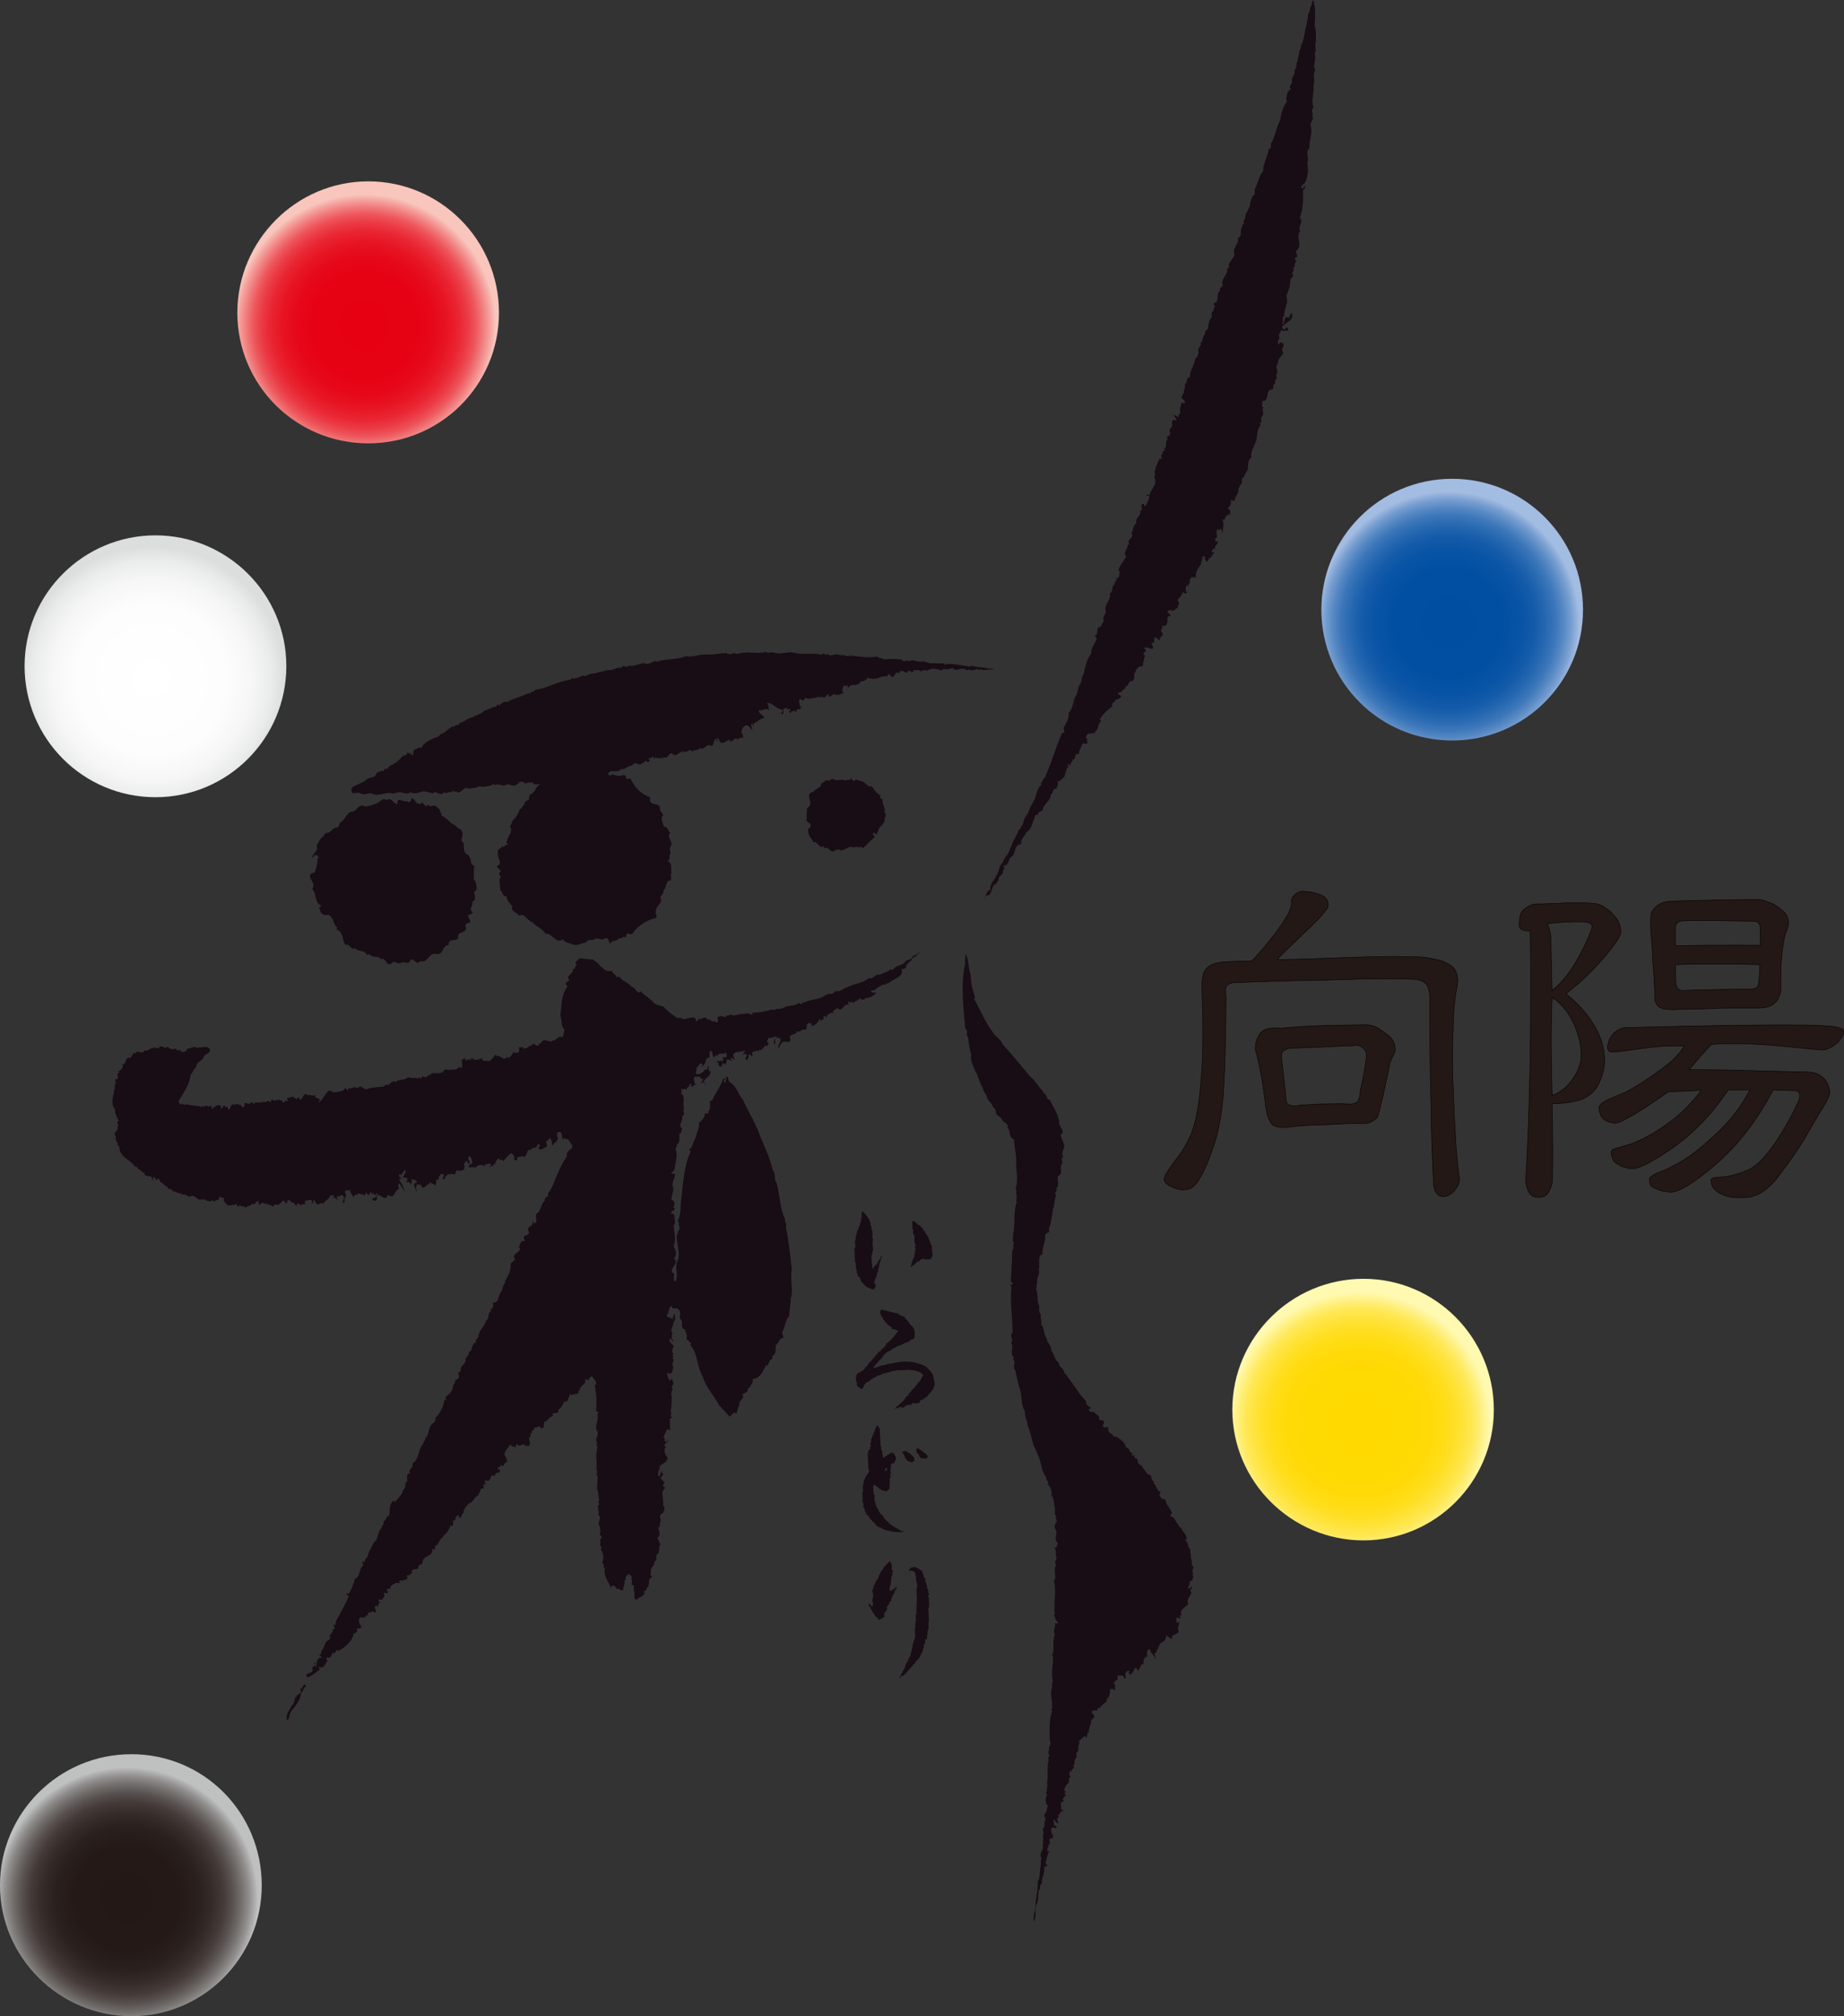 <?xml version="1.0" encoding="UTF-8"?><svg id="_レイヤー_2" xmlns="http://www.w3.org/2000/svg" xmlns:xlink="http://www.w3.org/1999/xlink" viewBox="0 0 600.08 655.84"><rect x="0" y="0" width="600.08" height="655.84" fill="#333333" stroke="none"/><defs><style>.cls-1{fill:url(#radial-gradient);}.cls-1,.cls-2,.cls-3,.cls-4,.cls-5,.cls-6{stroke-width:0px;}.cls-2{fill:url(#radial-gradient-2);}.cls-3{fill:url(#radial-gradient-3);}.cls-4{fill:url(#radial-gradient-4);}.cls-5{fill:url(#radial-gradient-5);}.cls-7{fill:#231815;stroke:#000;stroke-width:.16px;}.cls-6{fill:#180c15;}</style><radialGradient id="radial-gradient" cx="1287.79" cy="-1391.02" fx="1287.79" fy="-1391.02" r="3.6" gradientTransform="translate(-14750.37 16644.38) scale(11.82)" gradientUnits="userSpaceOnUse"><stop offset="0" stop-color="#004ea2"/><stop offset=".41" stop-color="#014fa2"/><stop offset=".55" stop-color="#0853a5"/><stop offset=".66" stop-color="#145baa"/><stop offset=".74" stop-color="#2567b0"/><stop offset=".82" stop-color="#3b76b9"/><stop offset=".88" stop-color="#5688c3"/><stop offset=".94" stop-color="#769ed0"/><stop offset=".99" stop-color="#9bb6de"/><stop offset="1" stop-color="#a3bce2"/></radialGradient><radialGradient id="radial-gradient-2" cx="1267.4" cy="-1400.5" fx="1267.4" fy="-1400.5" r="3.66" gradientTransform="translate(-14931.3 16774.87) scale(11.82)" gradientUnits="userSpaceOnUse"><stop offset="0" stop-color="#fff"/><stop offset=".56" stop-color="#fdfdfd"/><stop offset=".76" stop-color="#f6f6f6"/><stop offset=".9" stop-color="#eaebeb"/><stop offset="1" stop-color="#dcdddd"/></radialGradient><radialGradient id="radial-gradient-3" cx="1278.05" cy="-1411.38" fx="1278.05" fy="-1411.38" r="3.6" gradientTransform="translate(-14987.92 16788.34) scale(11.82)" gradientUnits="userSpaceOnUse"><stop offset="0" stop-color="#e60012"/><stop offset=".39" stop-color="#e60113"/><stop offset=".53" stop-color="#e60819"/><stop offset=".63" stop-color="#e71423"/><stop offset=".72" stop-color="#e92532"/><stop offset=".79" stop-color="#eb3b45"/><stop offset=".85" stop-color="#ed565c"/><stop offset=".9" stop-color="#f07778"/><stop offset=".95" stop-color="#f49b98"/><stop offset="1" stop-color="#f7c4bb"/><stop offset="1" stop-color="#f8c6bd"/></radialGradient><radialGradient id="radial-gradient-4" cx="1265.42" cy="-1381.05" fx="1265.42" fy="-1381.05" r="3.6" gradientTransform="translate(-14915.94 16941.43) scale(11.82)" gradientUnits="userSpaceOnUse"><stop offset="0" stop-color="#231815"/><stop offset=".4" stop-color="#241916"/><stop offset=".55" stop-color="#2a201d"/><stop offset=".65" stop-color="#352c29"/><stop offset=".74" stop-color="#453c3a"/><stop offset=".81" stop-color="#595250"/><stop offset=".87" stop-color="#716d6b"/><stop offset=".93" stop-color="#8f8c8b"/><stop offset=".98" stop-color="#b0b0b0"/><stop offset="1" stop-color="#bfc0c0"/></radialGradient><radialGradient id="radial-gradient-5" cx="1289.44" cy="-1401.1" fx="1289.44" fy="-1401.1" r="3.6" gradientTransform="translate(-14798.87 17023.78) scale(11.82)" gradientUnits="userSpaceOnUse"><stop offset="0" stop-color="#ffd900"/><stop offset=".4" stop-color="#ffd901"/><stop offset=".55" stop-color="#ffda08"/><stop offset=".65" stop-color="#ffdc14"/><stop offset=".73" stop-color="#ffdf25"/><stop offset=".8" stop-color="#ffe33b"/><stop offset=".87" stop-color="#ffe856"/><stop offset=".92" stop-color="#ffee76"/><stop offset=".97" stop-color="#fff59b"/><stop offset="1" stop-color="#fff9b1"/></radialGradient></defs><g id="_レイヤー_2-2"><path class="cls-1" d="m515.15,198.36c0,23.47-19.02,42.51-42.6,42.51s-42.54-19.04-42.54-42.51,19-42.62,42.54-42.62,42.6,19,42.6,42.62Z"/><path class="cls-2" d="m93.18,216.68c0,23.52-19.06,42.64-42.6,42.64S8,240.2,8,216.68s19.17-42.54,42.58-42.54,42.6,19.04,42.6,42.54Z"/><path class="cls-3" d="m162.38,101.72c0,23.45-18.91,42.49-42.54,42.49s-42.6-19.04-42.6-42.49,19.11-42.73,42.6-42.73,42.54,19.11,42.54,42.73Z"/><path class="cls-4" d="m85.18,613.28c0,23.45-19.02,42.56-42.43,42.56S0,636.73,0,613.28s19.06-42.67,42.75-42.67,42.43,19.09,42.43,42.67Z"/><path class="cls-5" d="m486.13,458.55c0,23.43-19.02,42.51-42.43,42.51s-42.67-19.08-42.67-42.51,19.17-42.58,42.67-42.58,42.43,19.17,42.43,42.58Z"/><path class="cls-6" d="m427.84,8.61c.63,1.43.26,3.17.43,4.72-.72,1.28.41,2.93-.48,4.22.78,1.96-.8,3.41.2,5.28-.89,1.56.09,3.28-.57,4.98.37,2.24-.85,4.78.02,7.26-1.11.83.15,2-.39,2.76.67,1.13-.72,1.85-.59,3,.87,2.43-.57,4.72-.33,7.41-1.61,1.33.11,2.96-.74,4.72.5,2.17.22,5-1,6.96l-.35-.15-.11.91c.11,0,.22-.28.11-.37,0-.17-.26-.09-.39-.09,0,.46-.59.87.13,1.02l.15.13.67-.98c.39.7-.22,1.18-.57,1.46.11,3.45,0,6.13-1.04,8.95,1.39,1.56-.85,2.89.13,4.37-1.65,1.78,1.02,4.67-1.28,6.41-.37.87.89,1.8,0,2.09l-.57.57.65.74c-.98.5-.15,1.89-1.26,2.37,1.17.87-.98,1.43.28,2.17l-.76,1.13-.2-.11c0,1.33-.48,4.04-1.15,4.98-.46,1.13.5,2.37-.26,3.63-.19,1.3-.85,2.72-.67,3.74-1,.13-.11,1.59-.59,2.33l.15.28c.91-.7.15-3.2,1.87-2.04l.85-1.59c.61.52.48,1.15.04,1.87-.89,1.06-1.74,1.22-2.76,2.33l-.15-.09c-.32.57.28,1.06.59,1.32l.78-.85c.74.3.33.85.57,1.52-.3-1.15-1.52.3-2.26-.67,0,.59-1.41,1.59-.5,2.59-.67.56-.67,1.54-.46,2.32l.54-.87c.41.24.48.24.83.09.98,1.26-.83,1.83.2,3.3-.61,1.41-1.76,1.85-1.78,3.59-1.17,1.13.59,2.45-.52,3.56,0,.44.28.87.13,1.44-.61-.2-.37,1.39-.61,1.63-.85,0-.17.93-.59,1.41v.35c-.26-.24-.65.04-.78.37.02-.17-.09-.32-.09-.37-1.48.89-.35,4.13-2.74,3.72.67.72-.69,1.63.67,2.3l-.52.17c.28.72.61,2.33-.33,2.7v1.85c-1,0,.22.83-.52,1.26-.98,1.89-.65,2.33-1.09,4.67-.63,1.11-.89,2.37-1.32,2.83,0,.65-.63,1.74-.22,2.54-1.28.74-1.06,2.48-1.28,4.13-.61.72-1.02,1.91-1.37,2.48h-.39l-.22,2.13c-.72.07-.52,1.13-1.11,1.54.59,1.3-1.32,2.52-1.06,3.87l-1.48-.17c.5.85-.07,1.89-.5,2.26-.09,0-.13.2-.13.2-.37.63.57.63.57.63v1.98l-.28-.67c-.39.3-1.52.87-1.52,1.98l-.83-.11c.83,1.15.24,2.37.24,4.2h-.37c.13-.37.22-1.04-.37-1.13l-.69.52-.22-.65c-.72.85-.15,1.98-.28,3.11h-.52v.96l.8.15c.22,1.15-1.63,1.56-.67,2.54.33.35-.5-.74-.87,0-.26.32-.57.61-.26.95.18.24.89-.35.65.33-.87.46-.54.65-.95,1.3-.91,0-1.2,1.96-1.78,1.28l.17-.17c-.11-.54-.96-.26-.43-.87.17-.24-.11-.41-.22-.54-.3-.17-.46.13-.72.3.41.67-.48,1.28-.33,2.07-.57,1.22-1.98,2.54-1.72,4.3-.65.57-.8-.24-1.59.24-.09.69-.91.8-.26,1.56-.37.26-.63.85-.63,1.02v-.17l-.02.32c.02.65-.37,0,0-.15l-.2-.13c-.83.35-.5,1.35-.5,2.19h.33c0,.67-.33.39-.93.39l-.37-.39c-.52,1.24-.78,1.46-1.72,2.54l.59,1.56-.32-.13c-.26.3-.07.78-.26,1.17-1.11.61-1.11,1.35-2.59.74-.37.24-.85.32-.74.96.74,0,.74.63,1.02,1-2.13-.06,0,2.65-2.15,3.3-.15,0-.37-.48-.52-.13-.28.24.15.85-.3,1.19-.63.65.74.98.3,1.87l-.93,1.11.37.57c-1-.22-.89-.39-1.83-1.11l-.28.43c.28.37-.37,1.15.13,1.7-.09-.39-.61-.26-.95-.26-.33.96,1.11,1.19.11,2.07-.65-.09-1.94-.87-2.59-.26l.74.74c-.37.39-1.67,1.15-.37,1.72-.54,1.02-.54,2.39-.98,3.57-.96-.61-1.43.46-2.17,1.22.09.39-.11,1-.48.74,0,1.26.37,1.87-.61,2.82-1.5-.52-.8,1.67-2.24,1.5.41,1.33-1.56.98-1.04,2.28-.37-1.02-1.11.39-1.48-.2.09,1.15,1.95.69.72,1.91-.37-.09-1.09.72-1.5.41.41.85-1.59.85-.87,2.09-1.74,1.44-2.82,2.26-3.91,4-.37.33,0,.57.24.83-1.37,1.35-.83,3.04-2.04,3.48l.09.37c-1.37.5-2.82-.28-3.02,1.61.98.67-.35,1.7.98,1.67-.74.02-1.13.61-1.7.13l-.41.3s-.09-.04-.2-.04c.11.93-1.13,2.09-.91,3.39-1.96-.76-.67,1.87-2.09,1.59.22,1-1.11,1-.67,2.09-.44-.09-.65-.83-1.04-.3l.39.7c-.76.5-.76,1.43-1.22,2.45.09,1.11-1.09,1.24-1.65,2.28-.28-.35-.78-.2-.69.17.41.72-.46,1.93-.48,2.43l-.46-.37c-.57.52-.74,1.78-1.3,2.09,0,2.07-2.63,3.15-2.65,5.04-.57.52-1.5.41-1.5,1.22v.33c-.41-.24-.7-.13-1.07.37v.76l-.09-.13c-.74,1.54-.91,3.78-2.7,4.61-.39,1.52-1.98,1.98-1.52,3.83-2.8.24-1.59,3.39-3.61,4.39-.63.87-.63,2.19-1.78,2.72-.09-.26-.15-.2-.37-.2-.09.2-.43.28-.43.32.93-.32.35.67.72.93-.96-.2,0,.85-.74.67.74,1-1.5,1.59-1.22,2.63l-.28.81-.3-.24-.15,1.39c.09-.3-.35-.48-.35-.57-1.22.93-1.07,2.85-2.11,3.87-.41-.46-1.43.43-1.43,1.2l.17.15-.48-.15c.04-.09.17,0,.24,0,.41-1.04.74-2.13,1.5-2.89h.52c-.52-2.26,2.02-3.87,2.5-6.02.41-.67.32-1.78,1.02-2.43.74-.85,1.11-2.5,1.93-2.98.96-1.54,1.46-3.82,2.45-5.35.39-.93,1.07-1.85,1.13-2.43,0-.59,1.24-.69.87-1.67l.37-.02c.67-1.48.41-2.24,1.83-3.95.54-1.22.93-2.74,1.65-3.3l-.17-.07c1.48-1.85,1.2-4.61,3.02-6.13l-.2-.65c.67.15.31-1.04,1.15-1.35,2.43-5.15,3.43-9.67,5.78-14.8,1.61,0-.09-1.61.72-2.09.74-1.54,1.59-2.72,1.37-4.41,1.37-1.33,1.46-3.5,2.09-5.15,1.11-1.22.63-3.13,1.87-4.63.41-.87.24-2.13.98-2.98.57-2.54.96-4.74,2.37-6.54,0-1.76,1-2.83,1.74-4.63.22-.7-.52-.89-.46-1.37,1.44-.04,0-2.59,1.72-2.67.48-.74.83-1.3,1.18-2.09-.81-1.11,1.09-2.24.5-3.48-.15-2.22,1.96-3.26,1.41-5.37,1.44-.83.28-2.17,1.67-3.02-.48-.74,1.17-1.26.37-1.98,1.46.33.89-1.59,1.24-2.24l-.44-.2c.09-1.2,1.67-2.98,2.5-4.5-1.11-1.59.48-2.26.59-3.96h.54c-1.39-1.72,1.83-2.09.57-3.8.72-.74.41-2.43,1.7-3.17-.8-1.52,1.72-2.35,1.15-3.98,1.43-.26-.59-2.3,1.3-2.3.2.26-.17.41.04.76,1-.04.93-1.76,1.61-2.45v-.89h-.91l.24-.63c-.2.07.43.48.76.44.26-1.96,2.82-3.37,1.56-5.91.28-.63.39-1.11,0-1.85.13-.22.74-.61.28-.95l1.46-3.31.63.35c.02-.52,0-1.74-.39-1.37.39,0,.61-.37.76-.48v-.93c.09,0,.3.09.3.09.15-.09.74-.5.17-.76-.02-.41-.39,0-.48,0,2.09-.11.37-2.2,1.59-3.04l-.24-1.04c.89.28,1.11-.65,1.11-1.26-.87-.89.93-1.74.63-2.67-.15-.54-.06-1.11.41-1.41.3-.11.76.5.91,0,0-.74-1.11-1.06-.52-1.63.46.3.83.63,1.22.8,0-.74.15-.89.74-1.54l.15.2c-1.09-1.24.5-3.09.2-3.91-.2.89.61.13.67.89,1.07-.85-.52-1.5-.87-2.15.24-.09.63-.54.43-.93l-.2-.13.96-.26c-.96-.48.61-1.85-.07-2.8,1.18-.65.33-2.19,1.76-2.48-.11-2.04,1.54-3.94,1.76-6.13.93-.2.93-1.65,1.07-2.17-.67-1,1.09-1.74.65-2.82.89-.63.48-2.07,1.41-2.7-.2-.85.43-1.2.52-1.7l.33.22c.28-1.46.37-3.24,1.41-4.28-.13-.48-.13-.96-.04-1.56,1.02-.13.24-1.26,1.02-1.61,0-.46-.63-.8-.24-1.3,2.07-.52.24-2.98,1.94-3.91-.57-.67.63-1.41.63-1.65h.32c-1.09-2.06,1.63-3.5,1.37-5.74,1.39-.32-.24-1.48.93-1.85,0-.83,1.28-1.48,1.28-2.45l.26.2c-1.18-2.24,1.32-3.72,1.06-5.8,1.72-.89.17-2.72,1.44-3.59-.65-.59,1-.96.28-1.72.35-.67.85-1.32.63-2.3.65-.76.96-1.74,1.46-2.78.09-1,.41-2.33,1-3.35,1.11-.2.22-1.41.67-2.17.87-1.89,1.28-4.06,2.65-5.78,0-2.63,1.48-4.61,1.85-7.24,1.06-.11.46-1.06.78-1.8.65-1.09.96-2.35,1.37-3.46.48-1.33.76-2.65,1.44-3.89h.09c.2-2.07,1.04-4.78,2.26-6.39-.63-.93.17-1.89,0-2.57l.85-1.17.26.13c.24-.04.04-.41.04-.57-.98-.37.67-1.46.48-2.33-.28-1.52,1.22-2.04.8-3.61.87-.61.37-2.07.93-2.76l.78-3.89c.5-.26.2-1.59.87-2.24.61-1.78.74-3.91,1.37-5.98,0-.89.52-1.85.37-2.59,0-.8.52-1.24.72-1.98-.28-.8,1-1.93.65-2.87l.43-.39c.85,2.7.57,5.52.41,8.61Z"/><path class="cls-6" d="m239,212.31c.48.96,1.98-.15,2.98.04,2.39-.43,4.83.46,7.17-.28,1.11.65,2-.28,2.98.28,1.98.65,4.28-.56,6.15-.04,2.94.78,6.15-.09,9.26.69.63-1.28,1.09.83,1.7-.28,1.28.98,1.96-.04,3.37.19.37,0,.59,0,.74.37.93-.69,2.17.55,3.28-.02,3.06.3,5.87.78,8.76.3.67.74,1.52.26,2.19.93,1.56-.11,2.63-.2,4.67-.11v.18c1.09-.74,1.74,1.43,2.7.17.74.72,2.02-.35,2.96.24,1.09.61,2.93-.22,4.02.65l1.65.2v-.2c1.33.37,2.26,0,3.67.26v.26c2.91-.48,5.39.33,8.24.7,1.13-.5,1.76.15,2.87.15.74.11,2.35.11,3.06.5l.24-.17v.37c.13-.59,1.39-.11,2,0l-2.24.15v.22l-.72-.28c-.61.67-1.37-.46-2.11.2-.63-.87-1.81.37-2.65,0-.09,0-.52,0-.65-.28-.24.54-1.06.09-1.06.09-1.63-.93-2.93.93-4.17-.48-1.11.39-1.5.39-2.8.39l-.11-.11c-.46-.09-.28.48-.65.48-1.58-.37-3.19-1.07-4.91.17-.41-.46-1.59-.3-1.83.22-.52-.76-1.5-.39-2.56-.48.46.67-.39.46-.65.67-.22-.41-.59-.41-1.11-.41-.2.83-.67.48-1.07.41-.26-.59-.87-.22-1.5-.41-.2,1.54-1.04-.26-1.52.96-.28.46-.44.78-.63,1.04-.67,0-.85-.46-1.15-.85l-.3.26c0-.15.17-.46-.06-.52-.37.37-.37,1.26-1.17.74-.72.37-1.46.11-2.24.74-.87.07-2.41.5-3.28-.22-.76.72-1.22,1.43-2.33,1.13-1.24,2.45-3.54.11-4.2,2.59l-.24-1.26-.72.46c.06-.17-.09-.24-.37-.46-.37.7-.48,1.46-.63,1.87.54.33.26.61.15,1.09l-.37-.39c-.37.95-1.2.39-1.85.63-.61-.72-1.44.43-2.07.69l-.39-.98-1.32,1.28c-.5-.78-1.59,0-2.26-.35l-.37.3c-1.11-.09-2.65.78-3.28-.09-.61.7-1.09,1.33-1.69.57l-.17-.11c-.78.48-.07,1.5-.15,2.35.09.24.41.09.67.13-.2.35-.59.43-.52.8.17.41-1.28-.46-1.09.5l-.46.48c0-.78-.93-.2-1.33-.2,0,.2-.26.63-.52.46l-.22-.72c.22.19.37-.11.48-.24v-.22l-1.13-.06v-.37c-.37.04-1.52.15-1.24.89,0,.56.17,1.11-.3,1.2-.26-.63-1.02-.35-1.65.13.43-.69,1.96-.22,1.65-1.65-1.22,0-2.46-1.22-3.72-1.98l-1.28-.24c.59.93.59,1.33.59,2.43-1.02-1.22-2.17.56-3.2-.13-.46,1.07,1.5,1.74,1.81,2.65-1.59.04-1.81,1.09-3.41,1.63l-.26,1.09-.32-1.09c-.78.76,0,1.5,0,2.22-.78-.5-.98-1.63-2.13-1.46-1.04.46-1.41,1.46-1.41,2.63.85,0,.22,1,.67,1.5-.67-.35-1.65-.09-1.72.63-.28-.72-.85-.41-1.3-.37l-.46.76-.2-.26-.69.48-.24-.76c-1.06.54-1.93,1.39-2.93.91-.26-.54-.41-1.13-.89-1.39-.46.15.2.63,0,1.02h-.33c-.13-.26.46-.54-.04-.8-1.22.26-.7,2.76-1.89,2.22-1.5-.83-1.91,1.72-3.52.78-.48.93-1.74.46-2.39,1.09-.48-.35-1.37-.83-1.5.13-.22-.48-.5.07-.83.07-1.26-.54-2.19.67-3.15,1.13-.37-.37-1-.37-1.3-.11.13-.13.39-.26.3-.5-1.39-.52-1.41,2.13-2.96,1.09l-.28.74-.33-.57c-.37.57-1.15.09-1.8.09l-.28-.15-.5.74c-.04.17.22-.85-.26-.93-.63.46-.96.57-1.52.57l.57.65c-.24.37-.57.61-.87.57.04-.28-.22-.28-.5-.46l-.72.65-.2-.15c-.15.83-1.37.69-1.96.52-.17-.67-.74.17-1.13-.06-.15.24-.37.37-.28.63-1.59-.15-2.33,1.46-3.83,1.13-.89,1.54-3.26-.26-4.19,1.54l.78.7c.65-1.13,1.76.06,2.48-.07.85.41,2.7-1.2,2.68.78.41.74,1.09-.37,1.52.32,1.33,2.83,3.28,4.8,6.33,5.93-.76,3.5,3.56,1.04,3.11,3.98.22.91,1.7,1.48.67,2.33-.22,1.26.33,2.2.76,3.22,1.13,0,1.33,1.43,1.96,2.02-1.61,1.65,1.7,3-.11,4.67-.15.87.61,2.07-.24,2.85.46.74-.11.74-.11,1.48-.2.11-.37-.06-.65.11,1.96.5,1.22,2.45,1.48,3.93-.63.81.74,2.7-1.11,2.59-.37.11-.09.44-.28.74-.59.35-.22,1.7-1.17,2.17.5,1.33-1.76,1.98-.74,3.19,0,1.33-1.8,2.2-1.67,3.61-.78.78,1.11,2.11-.39,2.41-2.7.65-5.67,2.52-7.26,4.98-.74.65-1.22-.39-1.96.22l-.32,1.13c-.98-.95-1.22.87-2.22.11-.48,1.37-2.24.37-2.83,1.93-.39-.57-.39-2.04-1.5-1.93-.57.54-1.22.48-1.93.37-.89-.61-1.87.26-2.72.35-.85-.63-1.48,1.04-2.7.93-1.15.57-2.91.89-3.87.2-.87-.2-2.24-.48-2.59-1.48-2.24,1.85-3.67-2.22-5.72-1.74-1-1.96-3.46-2.41-4.41-4.04-.67.67-.61-.61-1.04-.46-.95-.63-1.83-2.43-3-1.24l-.89-.96-.04.06c-.78-.52-2.07-1.28-1.33-2.17-.59-.96-1.93-1.83-1.93-3.39-1.48.13-1.2-1.5-2.07-2,.13-1.54-.85-3.24.33-4.46-1.04-.32-.7-1.39-.09-1.78l-1.52-1.56c.74-.04,1.28-.87,1.15-1.5-.41-1.17-.98-2.7-.5-3.87.63-.39.96-.65,1.3-1.13.57.93.98-.96,1.54-.39l.33-.26-.46-.37c0-2.13,2.39-3.41,1.06-5.56.85-.67.52-2,1.81-2.56.41-.85,1.11-1.83,1.39-2.83.74-.3.83-1.15,1.59-1.63-.2-.85.65-1.3,1.2-1.37h.2c-.07-.57.11-1.26.37-1.83,1.93-.63,1.65-2.69,3.24-3.26v-.18c-.78,0-1.8.61-2.54-.56-.85.24-1.5-.13-2.28.5-.37-.72-1.37-.72-2.04-.61.37.67-.74.35-.74,1-1.33.48-2.17-.15-3.11-.28-.89.96-1.98.13-2.98.13l-.35-.13c-.35.69-.74-.04-1.22,0-1.04.76-2.33.69-3.56.96-1.26-.83-1.98.76-3.41.26-.22.13-.22.43-.37.37l-.41-.37-.24.43c-1.44-1.52-1.96,1.39-3.67,1.02l-.3-.37c-.65.61-1.11-.65-1.72.46-.93-.54-1.22.54-2.33-.11-1.15,1.67-2.63-1-3.61.39-.93-.28-2.22-.74-3.39-.65-.85.17-2.26,1-3.65.37l-.28-.11c-.72.78-2.09.26-3.22,0-1.18-.17-2.07.74-2.91.3-1.7-.28-3.22.61-4.98.48v.33c-.44-1-1.11,0-1.52-.8-1.46,0-2.3.61-3.39.17-.74-.91-3.31.67-3.06-1.04l-.11.13c-.13-.35.11-1.15.72-1.46,1.33-.76,3.5-1.37,4.39-2.37.5-.69,2.48-.26,2.91-1.56.28-1.02,1.46-.85,2.33-1.24v.19c.48.2.13-.59.48-.78,1.13.59,1.22-1.11,2.24-1.17,1.24-.57,2.46-1.54,3.41-2.76.39-.35,1.76-.35,1.76-1.39.24-.13.85,1.04,1.09,0l.32,1.04c.93-.37.11-1.52.93-2,.7,0,1.44-.96,2.19-.46.65-1.35,1.83-2.2,3.24-2.74.98-.83,2.33-.48,3.06-1.81,1.39-.17,2.48-1.95,4.07-2.56l.28.37c.22-1.26,1.67-.24,1.76-1.37,1.63-.28,2.69-1.83,4.43-1.91.39-.63,1.09-.46,1.69-.89.52-.35,1.41-.35,1.87-1.24,1.2-.11,2.65-1.33,4-1.33l.43-.89.3.61c.98-.61,1.67-1.67,2.72-1.17,2.63-1.48,4.52-1.65,7.08-2.98l.28.35c.22-.85,1.44-.54,1.81-1.37,3.48-.41,6.41-2.28,9.67-2.91.74-.37,2.45-.2,2.59-1.24,0,1.04.89.2,1.37.2.87,0,1.81-1.15,2.72-.46,1.52-1.17,2.98-.59,4.61-1.43,1.07,0,2.37-.76,3.72-.57.96-.2,2.33-1.04,3.48-.78.55-1.41,1.61.39,2.09-.61,1.89.26,3.78-.76,5.19-.91,1.28.8,2.26-.33,3.89-.7.33.61.69,0,1.15,0,2.85-.72,5.95-.41,8.65-1.54,2.28.48,4.28-.72,6.09-.44v-.19c1.74.28,3.43,0,5.26-.28.48-.3,1,.39,1.39-.22.85.61,2.28.61,3.04,0Z"/><path class="cls-6" d="m278.19,253.87c.09-.41.74-.13,1.09-.2v.3c1.78,0,2.24.91,3.59,1.93.67-.57.74.22,1.3.37l.39.89.35-.46c-.61.65.87,1.3,1.24,1.98.41-.44.5.13.41.17-.78.85.57.85.57,1.24.04,2.02,1.02,2.39.74,4.24.96.85-.22,1.56,0,2.48,0,1.48-2.17,2.09-1.96,3.52-.69,0-.22,1.5-1,.96l-.54-.48c-.76.48.2,1.02.28,1.48-1.39,1.15-2.43,2.3-3.59,3.43l-.37.17-.37-.57c-.2.17-.39.17-.76.39-.76-.65-2.09.37-2.8-.39-.5.39-2.19,1.13-3.33,1.48.13,0,.13-.24.13-.43-.41.09-1.87-.17-2,.43-1.35.85-1.67-1.56-3.09-.83l-.69-.91c-.09.17-.09.43-.09.43-1.02.35-1.78-1.61-2.57-1.61-.24.11-.32.11-.43.11-.46-1.24-1.43-1.81-1.52-2.8-.3-.61-.28-1.22,0-1.83h.32c1.2-2-1.7-1.5-.89-3.3-.35-1,.13-2.13.04-3.19,2.89-1.57-1.43-4.63,2.15-5.35l.43-.61c.67,0,1.18-.91,1.91-1.18-.33-1.22,1.28-1.06,1.48-1.93.98-.09,1.26.72,1.89-.56l.2.41c.39-.67.85,0,1.24.15,1.33-.09,2.33-.32,3.35.15.52-.72,1.54.35,1.46-.78.48,0,.8,1.26,1.44.67Z"/><path class="cls-6" d="m136.56,261.39l.22.3.48-.74,1.48,1.41c.61-1.41,1.13.61,1.98-.32,1.24-.15,1.7.76,2.54,1.5-.52.74.85.8.32,1.72,1.87.67,2.78,2.63,4.67,3.26.85,1.43,1.78.69,2.22,2.22.37,1.48-1.09,2.52.37,3.43.26,1.43-.37,3.26,1.59,3.96.24.67.95,1.41.8,2.2,0,1.11,1.65,1.11.96,2.11v3.63c.95.98.95,2.45.85,3.5-.18.11-.61.28-.74.59.09,1.11.85,2.45-.65,3.26.54,1.11-1.41,2.35.26,3.41-.46.24-.67.76-1.24.76l-.17-.13c-.52,1.09.89,1.72.46,2.67-.72,0-1.2.26-1.56.83,0,.39.46.85.11,1.48-.5,1.15-2.74.61-2.39,2.5-.65,1.65-2.65,0-3.11,1.96-.06.17,0,.3.09.46-2.35,0-1.67,3.63-4.3,2.91-2.52-.26-2.43,3.06-4.91,2.37-.43.11-.74.7-1.3.48-.41-.22-1.13-1.24-2-1-.57,2.19-1.96.15-3.3,1.22-.54,0-1.28,0-1.85-.59l-.37.37c-.41-.48-.52.35-.81.35-1.85.89-1.65-2.26-3.19-1.46-.15-.46-.89,0-.65-.59-1.09-.37-2.41.13-3.28-1.15-.35.65-.72.28-1.04-.09l-.09.09c-.2-1.2-2.65-.7-3.54-1.85-1.33.85-1.44-1.52-3.04-1.07-1.13-1.46-.67-4.24-2.67-4.8-.26-.32-.26-.46,0-.8-1.5-1.15-1.02-3.35-2.91-4.15h-1.65c.28-.28-.98-.39-.98-1.3l-.43-1.33c.54.17.54-.2.8-.43-2.39-.74-1.33-3.8-3.02-5.41,1.85-2.11-3.06-4.46.87-5.39.46-1.28.98-2.91.83-4.52l.52-.11c-.24-.48-.37-.8-.67-.96-.91-.22-.98.59-1.48,1.04-.15-1.74,2.15-2.11,1.37-4.15l.11-.15c.57-.93,1.22-2.56,2.09-2.76.28-.74.52-.74.96-1.28,1.37.48,2.02-1.91,3.61-1.61.63-.57.63-1.04.89-1.67,1.85-.87,2.17-3.8,4.39-3.59,1.13-.67,2.17-2.76,3.78-1.65,1.59-.17,2.07-.35,3.52-.98.91.07,2.26-2.3,3.35-1.04,1.61-1.33,2.39,1.41,3.61,1.22-.22-2.68,1.78-.41,3.22-.93-.13.15.04.15.17.28.91.35,1.11-.74,1.2-1.24,1.35.22,1.3,2.09,2.72,1.78Z"/><path class="cls-6" d="m193.01,312.25c2.17.93,3.41,4.37,6.06,3.52.24.85,1.46,1.48,1.46,1.74.31.85.78-.35,1.24.48,1.48,1.63,2.45,1.35,3.89,3.11,1.37.09,1.5,2.67,2.98,1.33.65,1.22,2.35,1.83,3.15,2.91l.32-.02c.61,1.57,2.78,1.74,3.76,2.11,1.37,1.35,2.78,2.65,4.65,3.78,1-.59,1.59.54,2.24.28,1.11-.13,2.46-.87,3.41-.37.2.37.35.98.48,1.3.2-.67.85-.39.67-1.3.09.54.43.37.8.32l.85-.35h0c.33-.35,1.35.11,1.22.93.48-1.28.96.26,1.33,0,.13.06.37.39.61.39.24-.85.61.26.81,0,0,.06.09.06.17.26.85-.26.37-1.33.37-1.98v.13c1.09-.39,1.89-.33,2.61.17,0-1.13,1.37-.26,1.74-1.17.3.78,1.59.41,2.28.24.83-.24,2.24-.24,3.02-.41.67-.26,1.72,1.09,1.85-.26,2.28,0,3.5-.26,6.43-1.04.72.67,1.28-.78,2.07,0,.11-.72,1.11.41.93-.67.37.67.89-.11,1.15-.17,1.43-.54,3.26-.22,4.5-1.33.89,1.24.85-.52,1.89-.09,1.22-.87,2.89-.78,4.22-1.28,1.5-.13,2.46-1.54,4.04-1.56.85.52.98-.74,1.74-.83,1.48.3,2.54-1.04,3.87-1.33,2.24-1.3,5.06-1.13,6.98-3.02,1.17.93,2.11-1.67,3.46-.95,1.32-.83,2.63-.89,3.61-1.83.09.2.61.2.8.2.67-1.69,2.83-1.15,3.91-2.61,0-.89,1.87-.26,2.11-1.48l.11.13c.17-.04.11-.35.11-.57,1.04,0,1.35-.98,2.33-1.09.24.28-1.33.28-.98,1.3-.61-.28-.98.22-1.28.67l-.17-.33c-.26.33-.11.57-.11.8-.74.39-1.26,1.11-1.85,1.72.26.87-.39.85-.85,1.24l-.26-.24c-.63.37,0,.72-.22,1.35-.65,1.85-2.8,1.95-4.26,3.39-.57.17-.8,0-1.52.78l-.15-.5c-1.06.87-1.8.83-2.67,1.8-.61.39-.93.15-1.54.55.54.78.93.35,1.85.5-1.04.98-1.85,1.65-3.41,1.76,0-.2-.07-.2-.15-.2,0,.83-1.39.83-1.72.39v-.2l-1.37,1.04-.11-.22-.78.81-.48-.59c-.06.22-.35.46-.26.67l-.3-.46-.24.24c0-.24.06-.24-.13-.46-.74.37,0,1.04,0,1.33-1.69-1.24-2.09,2.7-3.78.87-.52.57-1.5.5-1.41,1.74-.65-.63-.93.37-1.46.17-.37.35-.46.91-.93,1.13l-.2-.52c-.28.06-.3.3-.69.52.89,1.37-.72,0-.63,1.46-.33-.22,0-.85-.46-.93-.41.93-1.35,2.04-1.85,1.93-.15.33-.41.39-.69.39,0-.39-.04-1.13-.76-.96-1.93.15.15,2.11-1.74,2.11-.93-.22-1.41,1.24-2.3.37.2,1.61-3.22.65-2.09,2.89-.54,1.83-2.48-.54-3.11,1.52-.48.13-.48.87-.78,1.35-.85-.96,2.2-3.41-.48-3.5-1.48.39-.06,1.72-.93,2.15-.54-.91,0-1.76.98-2.41-.8-.39-1.83.65-2.76.2-.15.54-1.24,1.39,0,1.78l-.15.09.24.24c-.33-.13-.61.41-.67.76l-.43-.35-1.59,1.67-.37-.3-.5.69v-.28h-.96l.11.39c-.67-.61-1.06.11-1.24.74.5.17.09.65,0,.85,0-.35-.61-1.04-1.04-.76.11.57,0,1.26-.48,1.72-.26.15-.32-.17-.52-.22-.09-.74,1-1.22,0-1.78l-.65.37c-.57-.63,1.17-.91.17-1.3-1.15.57-2.8-.11-3.57,1.3l.48,1.54c-.57.28-.87-1.22-1.28-.13l.8.7-1.93-.7-.63,2.17c.13.06-.09-.83-.5-.83-.41-.09-.57.46-.57.74,0,.5-.52.15-.78.46.13-.46-.63-.74-.63-.57.2.11.35-.17.48-.35l-.85-1.04c.37.11,1.13.28,1.46-.17l.32.46c.48-.17.22-.65.48-1.18-.32-.09-.26-.09,0-.43.41.43.96.17,1.15-.2l-.28-1.22c-.87.93-2.56-.41-2.76,1.3l-.46-.57c-.15.28-.52.57-.52.85-.93-.17-.39-1.48-1.06-2.15-1.28.39,0,1.63-.87,2.41-.37-.43-.41.35-.85.35-.09,1.02-.63,2.19-1.59,2.54.13-.35.48-.41.46-.85-1.09-1.04-1.17.93-1.93.93,0,.41-.04,1.18-.28,1.7-.13.32.44.63.63.63.89-.17,2.09-.72,2.3-1.72l.32.24c.7,0,.52-.93.85-1.35.46.5-.28,1.11.3,1.78h.37c.5,2.15-3.57,2.43-1.52,4.5h-.32l-.07-.89c-.26-.24-.65,0-.98.37-.5-.41,1.46-1.69,0-1.43-.13-.39-.67-.72-.85-.93-.2.67-1.37-.39-1.61.54-.04.78.15,1.22.24,1.89h.57l-.57.5c-.09-.13-.24-.13-.28-.13.04.8-.85.32-1.17.8.48-.11.33-.96.24-1.17-.24,0-.48.37-.65.5.3.37-.24.37-.15.67-.67-.11-.44.54-.72.85-.61-.85-.98.37-1.46-.37-.59.54.48,1.26-.39,1.48,1.85.78.39,3.37,1.15,5.02-.85.72.83,1.91-.7,2.39.7,1.56-1.65,2.83.09,4.09-.48.52-.09,1.76-.83,1.5-.57,1.11.59,2.85-1.02,3.65.63.41-.39.76-.32,1.46.69,1.96,0,4.37-.37,6.56-.28.46-.39.98-1.02,1.11,0,.43.35.43.63.43l.2-.11c.57.28.2,1.11.2,1.48-.39.59-.67,1.54-.67,2.35.39.87.39,1.8.04,2.3h0c.09.89-1.02,2.52.24,2.68.5.61.5,1.63-.15,2.22l.54.15c.22,1.07-1.28.96-1.11,1.81,1.32-.09,1.11,1.24,1.11,1.98.37.63.11,1.48-.28,1.96.09,2.02.89,4.43,0,6.72.65,1.32,1.35,2.72.09,3.93,2.19,1.83-2.52,3.7.15,5.11-.24.76-.35,2.09.15,2.35h.26c.96-2.09-.26-4.02.43-6.33,1.46-2.61-.43-6.13,0-8.82l.41-.41-.41-.44c.61.09.72-1.11.91-1.61-.74-.59.17-1.41-.74-2,1.28-1.93.83-4.48,1.2-6.76.59-5.19.93-11.37,3.09-15.84l-.5-.63c1.28-.87,1.09-2.3,1.95-3.52.48-1.85,1.33-3.26,1.33-5.28.89-.61,1.96-1.7,1.81-3.09.32.13,1.17.5,1.26-.37-.37-.15.11-.5.37-.76.22-1.04-.15-1.96.22-3.02l.5.2c.98-2.52,2.91-4.7,3.72-7.32.41-.13.41.15.5.28-.76.48,0,1.22,0,1.48.09-.67.54-1.61.37-2.35,1.22.13.35,1.39,1.22,1.87,2.19,1.17,2.54,3.87,4.26,5.7,1.3,3.09,3.39,6.3,4.52,9.3l.09-.09c1.67,4.8,3.94,8.67,5.09,13.74,1.28,1.3.17,2.91,1.2,3.93,1.26,4.37.96,8.3,2.83,11.93-.35.89.8,1.63.22,2.33.85,4.58,1.5,9.58,1.96,14.13-.74,2.76.61,6.24-.35,9.41,0,2.04-.54,3.78-.54,5.72-1.41,1.48-1.2,3.43-2.3,5.3l.48,1.72c-1.41.11-1.52,1.61-2.52,2.43-.17,1.44.33,2.76-1.26,3.67.39.76,0,.96-.55,1.02l-.83,1.91c-.95-.39-.67.83-1.26,1.11-.37,1.33-1.41,2.54-2.74,3.13-.24.07-.63.09-.89.18.33,1.43-.85,1.98-1.04,2.82-.89,0-.24.93-.89,1.33l-1.46.85c1.11,1.32-1.46,1.89-.89,3.54-.8.76-.46,1.85-1.15,2.76-.65-1.3-1.37.74-2.11.85-.78-.85-2.26-2.46-2.93-3.2l-.41-.37c-1.59-3.11-4.24-5.76-5.35-9.35-2-3.26-1.5-7.69-4.13-10.37.91-.74-.54-.74-.46-1.5-.44.17-.59-.22-.72-.63.5-1.07-.54-1.98-.32-2.87-2-.11-.41-2.61-1.72-3.43-.39-.76.46-1.98-.39-2.94-.61-1.15-1.41,0-2.35-.76,0-.22.13-.48-.09-.54-1.2.63-.57,2.35-1.61,2.89.22,1.28,1.7.67,2,1.59,0-.65.35-1.96.63-1.96,0,1.2.57,1.96-.39,2.8.2,1.43-1.65,2.54,0,3.65-.15,0-.24-.22-.24-.22-.65.43.09,1.11-.39,1.59.09.37.59.8.59,1.17-.24.15-.5-.28-.59-.57q-.26-.24-.57-.24c-.46.52.3,1.22.65,1.67.26.13.3.5.65.37,0,.95-1.11,1.87-.11,2.78-.63.26.39,1.02-.28,1.41.98,1-.72,1.98.28,2.78-.15.65-.24,1.98-.89,2.26-.74.46-.74-.76-1.13,0,.2,1.04.39,1.72.91,2.43.22-.26.83-1.11.22-1.18.17.76,1.65,1.74.35,3,.74,1.09-.65,1.98,0,3.09,0,1.54,0,3.3-.35,5.02.61.28-.57,1.59.48,1.93-.22.11-.7.37-.85.65.37.89-.09,2.17.37,3.41-.3.3-1.13-.8-1.13.22.2-.13-.2-.22-.22-.37,0,.93-.87,1.69-.95,2.7.87.37-.2.98.87,1.39l.7-.74c-.2,1.02-1.07.89-1.44,2.06h.74c-.78.87-.63,2.13-.15,3.02.46.61.85.78.37,1.37-.22,1.26-1.93,1.26-1.93,1.96.24.39-.35-.37-.46.24.11.5.11,1.18-.46,1.37.46.56-.65,1.69.46,1.89l.56-1.65c.46-.28-.11,1.06.74.8l-1.3,1.87c.69-.76.85.76,1.54.65.15.65-.7,1.04-.24,1.67l.59.39c-1.89,1.35-.35,3.78-.78,5.63.69.61.59,1.7-.09,2.65-.57,0-.93.65-.91,1.35.74.85-.39,2.09,0,2.91-.11.83-.19-.2-.57.19.07,1.28,1.15,2.78-.28,3.43.28.72.46,1.33,1.02,2.17-.74,1.17-.18,1.93-.74,3.07-1.43.76.18,2.24-1.22,2.52.15,1.5-1.18,1.78-1.18,3.19v.91h-.09c-.41.44.89.7.15,1.28-1.2.57-.15,2.5-1.41,3.35,0,.28-.15.98-.52.89l-.09-.15c-.65.28.26.8-.24,1.17-.72,1.11-1.72.93-2.5,1.89-1.22-.48-.24-2.26-.85-3.06v-1.74h-.63c0-.39.17-1.54-.09-1.78,0-.3.26-1.41-.59-1.54l-.17-.3c-.85.3-1.46,1.2-1.07,2.09h-.61c.61,1.22-.39,1.83-.24,3.02-.91.76-1.28-.74-2.13-.2-.33-.63-.57-1.22-1.44-1.13-.85.5-.15,1.3-.22,2.09-.06-2.63-2.89-4.67-2.22-7.74-.95-.46.26-1.33-.89-1.7.63-1.59.52-3.06-.46-4.39.67-.57-.26-1.26-.26-1.74.59-.61-.48-1.5.46-1.83.26-.5-.2-.96-.54-1.35.54-.78.09-1.72,0-2.63-1.02-1.33,1.02-2.74-.5-3.85.74-1.04-.76-2.35.37-3.41l-.37-.74h.22c.28-.98-.22-1.87-.22-3.2-.24-.67-.52-1.35-.24-1.98-.2-1.07.46-3.22-.28-3.7-.15-.3.63-.98,0-1.3,0-1.09.09-2.59,0-3.57-.24-1.37.09-2.7.28-4.17-.2-.28-.44-.85,0-1.26-1.26-1.3,1.11-2.78-.28-4.13-.59-1.48.89-3.3.28-5.17.24-.11.35-.3.24-.72-.33-.09-.43-.39-.67-.2.24-2.63.15-5.82-.43-8.37h-.06c1.39-1-.41-2.09-.72-2.96-.57-.09-.74.41-1.2.87q.15.11.15.39l-1.37-.5c.85,1.87-1.8,1.98-1.69,3.76-.2-.11-.39.13-.54.39-.07.15.43.28.06.52-.63.5-1.76.13-2.35.7l-.22-.57-1.24,3.02c.2-.09.11-.28.11-.46-1.09-.39-1.33,1.3-1.85,1.83-.22.5-1.13.72-.89,1.37,0,1.17-2.45-.2-1.78,1.59-1.11.09-1.52,1.2-2.02,1.48-1.33.3-.78,1.28-1.04,2.19-.87.96-1.26-1.22-2.3.11l-.74-.17v1.02l-.06-.13c-1.22-.15-.13,1.54-1.28,1.07.24.76,0,.15.24.87-1.63,1,.91,2.5-1.04,3.33v-.09c-.3-.41-.95.59-.85-.41-1.3-.33-1.7.98-2.68-.22-.28.22-.56.74-.28,1.22-.72-.76-1.48-.02-1.83-1.22-.39,1.11-1.8,1.98-1.93,3.5.5.65.89,1.61.85,2.37-1,0-.72,1.26-1.59,1.35.09-.24-.09-.35-.26-.52,0,.43-.46.52-.7.91-.06-.06-.17-.11-.35-.11v.81h.59c.26,1.8-1.33.28-1.56,1.87-.15-.06-.7.46-.93-.06-.67.37-.67,2.63-2.02,1.67l-.56.24.56,1.07c-1.98-.39.33,1.96-1.63,1.33-.09.87-.83,1.5-.83,2.19-1.52.61-1.72,2.61-3.06,2.61-.35.63-1.85,1.72-1.85,3.19-.76.35-.39,1.61-1.44,1.61v-.87c-1.28,0-1,1.41-1.58,1.98,0-.26,0-.43-.18-.43-.39.52,0,1.24-.24,1.87h-.93v.59c-.65.89-.91,1.89-1.96,2.46v-.13c0,.76-1.5,1.48-1.61,2.43-.39.3-.39,1.13-1.28,1.13-.09.22.17.89-.09,1.35l-.72-.46c.22,3.02-3.46,2.15-3.24,4.67-.22.59-.85.32-1.44,1.22l.09.48c-.67.78-2.65-.02-2.09,1.72-.28.24-.93.09-.67.67h-1.02c-.2.41.17.48.3.76-.3.26-.5.65-.83.89l-.41-.39-.17.5c-.33,0-.78-.11-1.15-.11l-.28.37.46.5-1.48-.07c-.37.41-2.07.65-1.78,1.91-.67.11-.89-.33-1.15.43,0,.28.13.37.28.46l.39-.09c-.41.26-.67,1.22-1.13.52-.28-.13-.37.13-.63.22.89,1.07-.43,1.3-.43,2.09-.44-.13-.52,0-1.18-.13-.3.13.07.76.61.87-.61.15-.7.87-.81,1.5-.5.09-.28-.63-.65-.37-1.09.72.76,1.91-.43,2.28l-.61-.5c-.28.7-2.09-.09-1.5,1.44-.78-.41-.78.65-1.26.57-.44-.13-.63.61-.93-.13l-.39.3s0-.09-.24,0c-.37,1-.15,1.87.52,2.65.11.48-.04.8-.52.91-.15-.24-.61-.24-.87,0l.06,1.11c-.41-.22-.46.3-.69.5l-.35-.3c-.35,2.74-2.78,4.61-5.04,5.98l-.41-.52-.93,1.33-.37-.35c-.65.39-.3,1.63-1.52,1.72-.18,0-.26-.24-.33-.15-.8.41.06,1.04.06,1.04-.72.67-1.11,2.98-2.8,1.98v.7h.61c-1.63,1-2.59,2.22-4.39,2.8l-.39-.85c.57-.72,2.82-.48,1.87-2.43.22.09.96-.48.89-1.04,0-.28-.41-.37-.17-.59,1.06.3-.39,1.15.57,1.41.54-1.3-.13-2.26,1.48-3.02l.26.3.09-.15c0-.52-.7-.85-.85-.69.48-.52,1.09-.81.76-1.52,1.22-.89.98-3.28,2.35-3.46l.72-.91-.35-.3c-.13-.89,1.56-1.26.85-2.37h.67c0-.37.41-1.02-.37-1.11l.67-.65.2.35c.52-.48-.33-.67-.2-.74,1.61-2.93,3.3-6.11,4.46-8.67-.2-.22-.35-.22-.8-.37l.13-.65.57.37c.93-1.46,1.74-3.52,2.09-5.09l.28.09c1.69-1.44.89-3.17,2.43-4.37l-.39-1.37.78.37c0-1.33,1.35-1.59,1.17-2.8.39-.41.74-1.7,1.18-2.09,0-.5.54-1.32.98-1.83,1.2-.85.81-3.3,2.3-4.5-.13-.78.93-1.02.52-2,.89-.35.89-1.85,1.83-1.93.37-1.35-.2-3.19,1.22-4.72l.46-.2v.39h.39c.76-1.3,2.39-2.28,2.45-3.8,1.3-.8.35-2.26,1.44-2.94,0-1-.59-2.22.89-2.61-.85-1.3,1.5-1.87.67-2.98,2.39-1.46,1.83-4.76,3.67-6.61-.24-.61.83-1.07.5-1.7,1.74-1.06.61-4.15,3.22-5.28-.33-.48.98-1.11-.04-1.11,1.78-1.56,3.02-4.35,3.13-6.35l.11.5.57-.5c-1.07-.37.15-.48,0-1.04,1.17-.54,2.24-2.15,2.15-3.48l.67-.83-.13-.28c.13-.85,1.35-.74,1.35-1.72-.09-.5-.13-1.15-.13-1.41.19-.28.46.26.78-.48-.65-1.61,2.09-2.22,1.41-3.74.46-.67,1.52-1.81,1.13-2.35v-.09c1.5.09.48-2.59,2.43-3.04-.48-.98.78-1.22.74-2.07.28-1.96,2.15-3.3,2.5-5.07,1.28-.63.24-2.39,1.46-2.82l.13-1.07c.52.56.44-.48.74-.69l-.13-1.39v.09c.85.2,1-.09,1.61-.63.13-1.07.72-2.39,1.35-3.31l.67-2.17.06.06c.41-.26.41-.52.17-.63.67-1.41,2.26-3.48,1.85-5.54.26-1.26,2.11-1.07,1.11-2.57.17-1.56,2.72-1.56,1.7-3.3.37-.63.67-2.54,1.76-1.7.39-.65-.61-1.32-.09-1.78.57-.17,2.02-.54,1.43-1.58-1.06-1.78,2.17-1.26,1.13-3.31.54.06.54,1.13,1.04.65,1.09-1.22-.74-2.74,1.09-3.54.76-.98.78-2.67,2.09-3.82-.44-1.41,1.61-.81.89-2.26.72-.54,1.35-2.04,1.78-2.96,1.26-3.11,2.41-6.15,4.48-9.24-.65-2.09,2.91-1.98,1.35-4.04v.24c-.39-.32,0-1.09-.74-.93.26-.28-.24-.63-.52-.87-.33.63-.57-.46-1.04-.13l-.17.48c-.96-.8.04-2.78-1.7-2.54-1.13.74.59,2.54-.65,2.82v.63c-1.43-.13-.24.72-1.43.78.15-.91-.24-1.8-.72-2.5.09,1.09-1.96,1.04-.91,2.26-.11.3-.11.57.13.85-1.18.09-1.18.87-2.63.87l-.2-.96c.57.37.2-.35.39-.46l-.39-.54c-.54.65-1.17,1.76-1.09,1.83,0-.06,0-.37.26-.46-.57-.37-.76.39-1.35.13l-.5.74c-.06-.28-.43-.11-.63-.17-.7.76-.35,1.78-1.39,2.26-1.04-.37-1.39.09-2.37.09-.04.39.15.39.28.55-.28.32-.8.78-1.17.22.26-.76-.24-1.61-.87-2.09-.91.48-1.95,1.72-2.63,2.65l-.65-.61-.22.3-.83-.63c-.26.57-1.13.93-.89,1.83l-.78.04.33.57c-.65-.32-.91.37-1.59.37l.74-.69-.63-.5c-.78.72-1.67-.35-1.39.91h-.35c.07-.09-.13-.2-.37-.35-.72,0-1.96-.2-2.67,1.22.43-1.22-1.85,0-2.09-.72.15,0,.56-1.3,1.2-.8.22-1.04-.26-1.78-.63-2.56-.74-.07-.41.65-.67.85.2.41.85.89.26,1.67-.33-.46-.65-.57-.74-1.2l-1.02,1.35c.76.35.11,1.2.2,1.74-1.18.28-.89.37-1.83.3-1.46-.56-.48,1.98-1.89.98-1.02.37-1.41-.2-2.26.83l-.46,1.13-.09-.39-.5.39c0-.76.85-1.3.19-1.83-.63-.46-1.2.61-1.48.98.54.85-.93.74-.85,1.33.35.48-.26,1.22-.35,1.78.26-1.04-1.13-.78-1.56-1.46-.28.15-.13.41-.17.72-.96-.65-1.15,1.59-2.63.83.2-1.13-1.35-.59-1.61-.87.2.5-.48,1.35.11,1.98l-.37.57c.67-.8-1.72-2.8.37-3.06-.11-1.07-.96-.96-1.81-1.17.32.76,0,1.32-.2,1.98l-.2-.96c-.26.15-.89-.33-1.48.22.26-.22.87-1.02.46-1.69h-1.11c-.41-.83,1.41-1.72.43-2.57l-1.41,1.93c0-.2.11-.28.11-.28-.11-.02-.2-.37-.28-.24-.26.22-.37.41-.28.69.13.28.95.46.65,1.02l-.09.11-.11-.59c-.46.26-.46,1.13,0,1.24.5.87,1.13,2.2,1.5,3.41l-1.83-2.85c-.85.48-.22,1.04-.22,1.76-1.57.48-1.13,3.13-3.2,2.19l-.41-.22c-.72,2.54-2.72-.8-3.43.22h-.09c-.13.59.26.76-.22,1.57-.5.24-1.15,0-1.39-.63,0,.07-.09.13-.13.07.78-.28,1.52-.24,1.74-1.37l.26-.33c-.48-.54-.55.69-1.22.48.24-1.26-1.26.3-.87-.93l-.3-.33c0,.37-.09,1.26-.74,1.26l-.74-.89c-.2.7-.22.98-.72,1.11l-.11-.59c-.69.74-1.32-.89-2.02.37-.63-.57-1.04.57-1.3.8.17-.8-1.37-1.37-.96-2.93-.41,1.65-1.83-.39-1.67,1.56.91.41,0,1.24-.15,1.72,0,.48.15,1.04-.13,1.39h-.37c-.28-.26.5-.52-.13-.72.5-.2.5-1.11.24-1.52-.2-.3-.87-.22-1.04-.09-.18.15-.39.35-.26.5l-.63-.63c-.09.48.24.59-.26.85l.32.61c-.32.39-.32-.87-.78-.32l-.31-.54-.43.54c0-.41.43-.85.48-1.22l-.04-.15c-.28.72-.93,0-1.32.37-.37,1.33-1.94,1.61-2.22,2.72-.69-1.15-1.46.98-2.43-.39l-.13.33c-.06-.41,0-.93-.5-1.24-.56.3,0,1.48-.83,1.02.17-.09.17-.46.17-.83-.65-.67-1.48.2-2.13,0-.26.46,0,.91-.26,1.28-.28-.17-.63-.09-.95-.09l-.37.59c.32-.59-.37-.5-.87-.87-.2,0-.26,0-.26.28v.39c-.81.2-.87-1.59-1.93-.87-.24.39.09-.26.09-.46-.5,0-.74-.93-1.39-.15v.72c-.65.22-.67-.83-1.28-.83l-1.7,1.52c-.04-.41-.87-.24-1.33-.11l-.17.63c-.67-.52-2.17-1.22-2.22-.63,0-.22,0-.59-.11-.7l-.5.48-.24-.37c-.48-.26-1.09.22-1.52.59-.37-.37,0-.96-.26-1.41l-.65.46v-.35c-.22.52-.37,1.09-1.04,1.09l-.2-.37c-.48,1.07-2.09.87-2.33,1.5-.41-.8-1.44-.28-1.81-.74-.63.11-.39.5-1.02.2,0-.37,0-.5-.09-.87-.52.78-1.33.37-1.83.67v-.17c-.96.63-1.96-.78-2.37-1.46.57-1.41-1.09-.57-1.39-1.48l-.28,1.52c-.28-.67-.76,0-1.02,0-.22.11-.37.26-.22.57l-.72-.85c-.33.85-1.02.39-1.95.28-.96-.85-2.31.11-3.04-.67-.13-.35-1.22-.93-1.78-.93-1.26,1.07-1.78-1.11-3.13-.22l-.28-.57c-.67.41-1.8-.7-2.82-.7l-.35-.72c-.37.59-.39-.35-.87,0-.35-.26-.74-1.39-1.44-.89.24-1.13-.54-.11-.65-1.13-1.11,0-.61-.96-1.3-1.44l-.48.55c-.76-.07-.3-1.02-1.04-.93-.28.2-.09.48-.17.87-.76,0,.09-.48-.48-.85l-.8-.46v.24c-.59-.15-1.85-.24-1.54-1.33-1,.43-.91-1.11-2.09-1.02,0-.63-.52-.87-.85-.74-1.87-2.65-5.26-3.04-5.26-6.72-.63.11-.5-.65-.44-1.02-.67-.56-.91-1.56-.67-2.17-1.24-1.46,1.11-1.76.48-3.28.85-.59-.89-1.35.44-1.72-.59-1.48-1.48-2.8-1.22-4.09h-.37c0-.7-.63-1.24-.41-2.02-.22-1.39.52-2.69.52-4.33l.39-.26c-.5-.2,0-.67-.24-1.09.78-.52-.26-1.41.52-1.96.22.02.22.11.37.11.72-.87-.78-1.67.57-2.09,0-.15.07-.48-.37-.57l.74-.11c.28-.57,1.22-1.04.67-1.98,1.48,0,.7-2.61,2.54-2.17.69-.26.89-2.22,1.74-1.39.67-1.76,2.19.76,2.87-1.02,1.26.39,1.89-.91,3.11-.78v-.44c.52.44,1.11.81,1.67,0q0,.3-.26.44l.26.11c.28-.96,1.04-.74,1.61-.39.28.65.72-.35,1.48,0l.61.65.26-.22c.37.52,1.48,0,1.7,0-.35,1.02,1.39,0,1.63,1.02,1.11.48,2.26-.65,1.78-1.3l.26.35c1.24-.17,2.35-1.13,3.33-.11l.33-.39c.89.32,2.96-.83,3.61.8.09,1.28-1.61,1.28-1.96,2.24l-.11-.09c0,1.52-2.59,1.61-2.39,3.56-1.11.55-1.11,2.04-1.89,2.43-.15,3.13-2.33,5.87-3.87,8.56.04.39.41,1.33.91,1.09v-.28c.43,0,1,.91,1.46.2,1.35.33,3.02.61,4.65.65v.33l1-.44.13.57c.11-.78,1.17-.5,1.46-.57.43.81.61-.3,1.13,0v.93c.33,0,.33-.13.57-.06v-.7l.32.5c.15-.61,1.02-1.13,1.78-.78h.46c-.15.18-.15.48-.15.98h.15c.59-.06.5-1.17,1.24-.98,0,.22,0,.91.39.48.91-.3.32.65.83.93.95-.63.28-1.85,1.8-1.76l.24.24c.39-.74.61-.09,1.28-.33l.24.54.3-.37c.2.26.5,1.18,1.04.81,0-.37.74-.89,0-1.04.15-.13.87-.54,1.41.06l1.48-.67c0,.37.2.61.41.67.61-1.13,1.37-.2,2.15-.52.93-.46,1.67.22,2.48-.61l.72.52c.26-.37.11-.65.59-.91.39.52,1.18.52,1.61,0-.09.04.17.15.28.35.35,0,.15-.35.24-.57.13.13.33.61.81.57l.09-.2c.37.24,0,.76.57.96.04-.76.72.22.63-.76l.83.2c.2-.39-.74-.76.2-1.13.46.26,1.26-.87,2,.11v-.11l.54.5.76-.67c.09.37.33.76.7.8,1.04-.72.69-2.11,2.24-1.65-.13-.09-.13.15-.19.15v.15c.78-.48,1.76.37,2.63-.15,0,1.33.87.78,1.46,1.46.35.39-.48.54-.11,1,1.41-1.22,1.93-3.06,3.43-4.06-.55.76,1.04-.22,1.04.85,1.24-.46,3.5.04,4.17-1.83-.09.48.26.85.72,1.11l.24-.93c.76.93,1.74-.85,2.89.26,1.17-1.78,2.02,1.07,3.48.04,1.26-.33,2.87-.48,4.7-.57.35-.02,1.35-1.15,1.72-.48.76-.61,1.72-1.85,2.57-1.04l.35-.37c.78-.59,2.45-.19,3.43-1.09.89-.33,1.61.5,2.67,0l.63.39.35-.48c.3.22.65.37.93.37,0-1.57,1.67.5,1.91-.98h.76c-.48-.59.56-.11.56-.72,1.59-.17,3.43.48,4.33-1.26,1.09.22,2.04.22,3.09,0,.91.41,1.39-1.46,2.17-.35,1.22-.85-.65-2.96.96-3.04l.26-.44c.22.44.22.98.65.98l.74-.54.41.37c.37,0,.18-.72.55-.72.74,1.09,2.43.52,3.41,0-.61,1.44,1.48.72,2.04,1.09,1.13-.28,1.46-1.63,2.39-2.15.09.24.09.52.43.54.65-.76,2.15,1.96,3.2.09l.32.5c1.11-.44,1.11-1.35,1.87-1.98,0-.5.37.37.44.63.04-.93,1,.17,1.26-.85v-1.35c.37,0,.76.32,1.15-.15l.26.65c.63-.06,1.65-.35,1.78-.85,1.04.19,1.04-1.22,2-.55.09.55.72.41,1.17.26.3-.2.13-.39.13-.63.65.37.74-.59,1.24-.85l1.33-.33c-.3.09-.3.33-.3.46.81-.37,1.65.72,2.09-.13,1.11.17,1.85-1.81,3.02-1.07.85-.65.41-1.61.93-2.37-1.15-1.2-.93-3.13-1.28-4.52l-.15.13c.5-3.15.15-6.8,2.33-9.74,0-.76-1.04-.65-.33-1.3.24-.59.93-.37.93-.96-1.35-1.32,1.76-2.09,1.11-3.41.96.06.65-.98,1.33-1.37-1.2-1.33.85-1.3.65-2.19,1.96.13,3.02.39,4.8.39Z"/><path class="cls-6" d="m315.86,317.16c.07,2.54.63,4.87,1.48,7.32l-.35.39c2.02,3.74,3.72,7.83,6.28,11.13.87,1.46,2.43,1.96,2.94,3.63,3.28,3.5,6.13,7.15,9.15,10.69,1.28.83,2.59,3.3,4.2,4.76-.26.85.87.46.69,1.07.65.3.26,1.76,1.33,1.52,1.11,2.33,2.61,4.48,3.11,7.04-.44,1.41,1.37,2.45,1.11,3.82l-.7.67c.35,1.02.78,2.11,1.2,3.11v1.52c0-.06,0-.26-.15-.26-.26.83-.83,1.96-.09,2.78-1.18.52-.17,1.26-.35,1.98-1.26,1.46.59,3.35-1.46,4.28-.28,1.22.63,3.09-.54,3.94.74.63-1.02,1.54.02,2.24-.78,1.63-.48,2.93-1.02,4.37-.31,1.24-.39,3.28-.7,4.02,0,1.5-1.11,2.31-.52,3.7-.59-.18-.98.39-1.43.85.46,1.98-1.13,4.02-.76,6.13-1.96.87-.63,3.54-1.3,5.17.61,1.58-1.02,2.76-.39,4.35-.63.67,0,1.24-.5,1.98.85,1.61.24,2.74.76,4.7.74,1-.17,2.76.81,3.3-.13,1.3.37,2.54.17,3.48,1.04,1.15.72,3.19,1.78,4.54-.11,1.26,1.59,2.13,1.33,3.43h.2c.17.5-.3.76.26.89.74,1.09.85,2.82,2.2,3.63-.24,1.28,1.69,1.72,1.65,3.06,1.72,2.06,2.96,4,4.41,6,.78,1.24,1.61,2.19,2.48,3.04.5.52,0,1.74,1.13,1.74-.26.52.67.3.67.87l-.74.59c.41.76,1.06.57,1.91.76.67.98,2.02,1.13,1.52,2.39.5.41,1.59-.15,1.63.89-.04.44-.48.74-.32,1.28.32.81,1.28-.06,1.76.44-.33.89.26,1.5.72,2.11l.41-.46c0,.3-.15.46,0,.59h.41c-.17.11-.09.35-.09.48h.41l-.11.11c.11.17.46.17.96.17,1.22.83,2.72,1.81,3.06,3.54,1.17-.26.8,1.72,2.19,1.83,0,.72-.65-.11-.39.67l.3.15c.09,0,.09-.11.09-.15,1.33-.41-.26,1.28.96.83,1.04.59.32,1.56.95,2l.37-.15c-.37.93.7.15.7,1,.95.83,1.24,2.67,2.67,2.61.48.65.3,1.89,1.3,2.37l-.3.26c1.04.78,1.09,2.63,2.41,3.04l-.48.91.35.41v.13c.26,1.09,2,.43,1.8,1.74.54,1.39,1.56,2.17,2.04,3.74-.48,0-.63.41-.54.78,1.5.57,1.43,1.52,2.48,2.91h.24c-.39.87,1.24.76,1.09,1.85.93.98,1.26,1.35,1.5,2.82-.3-.13-.39.09-.57.24,1.3.85.57,2.15,1.76,3.17-.26.65.17,1.44.17,2.09-.26.67.57,1.7.2,2.52.48.26-.2.87.59.76,0,.98-.78,1.98.06,2.37l-.44.35c.67.46.07,1.24.07,1.65l-1.15.93c1.09.48-1.35,1.89.41,1.94.17-.26.37-.48.26-.72,1.15.67-1.02,1.19.11,1.78,0,1.39-1.78,2.46-1.02,3.69-.26,1.39-2.96,1.63-2.2,3.94l-.65.15.39.78-.59.15c-.35-.52-.39-.15-.76-.32-.24.93.04,1.32.22,1.85l.55-.37c.46.78-.85,2.02,0,3-.55,1.37-2.65.67-2.17,2.63l-1.87-1.26c-.17.61-.24,1.58-1.13,2.04-1.56.65-1,1.63-2.09,2.93v.8c-.09-.15-.46-.52-.54-.15-.2.83.46,1.35.09,2.17,0-1.22-1.28-1.83-1.65-2.93l.06-.09c-.06-.28-.35-.28-.59-.28-.76.76-.43,1.63-.37,2.48h-.76l.09.37c-.91.26-.32,1.37-.63,2.04h-.67c-.11.65-.63,1.48-1.02,2.15-.41-.26-.37-1.41-1.07-.89l-.72,1.5h-.17l-.39.48c-.74.35-.74-.72-.41-1.09-.43-.26-.98.13-1.32.61-.41.35.57,2.11-.52,1.83l-.11-.85-1.95-.15-.04,1.76c0-.33-.32-.33-.41-.41,0,.63-1,.83-.91,1.48h.59c-.35.76.32,1.7-.46,2.09l-.41-.74q-.13.22-.13.41c-.24-.06-.5-.2-.78-.15.2.8,0,1.98-.5,2.82l.24.57c0,.24-.24-.46-.39-.69-.5.43-.17,1.93-1.22,1.85-.32.74-1.32.83-1.22,1.78-.11-.22-.5-.37-.76-.09-.39.46-.22.69-.46.89-.2-.37-1.04-.2-1.41-.04-.48,1.46,1.59,1.11.17,2.68-.28.13-.65.24-.54.72,0,1.26-1.04,2.33-.67,3.72-.11-.17-.37-.11-.37-.11-.37.67-.11,1.33-.61,1.85l-.35-.8-2.11,1.89c1,.39-.65,1.44.13,2.46-.74.22,0,.69,0,1.04l-.13-.44c-.65.63-.85.85-.65,1.67h.17c-.17.63-1.17,1.37-.72,2.61-.26,0-.3.31-.54.48.98.85-.96,1.3-.5,2.19l-.3-.46c-.57.65-.57,1.54.09,2.04-.98,0-.46,1.33-.74,1.87-.76.59-1.46,1.72-1.5,2.43.93.28-.11.87.28,1.37l.46-.09c-.46.83-1.11,1.2-1.28,1.85h.43l-.35.91c.09-.15,0-.24-.09-.28-1.02.13-.04,1.72-.61,2.39.57-.3,1.04.46.7.91l-.48-.63c.13.83-.72,1.28-.96,1.85l.24.39c-1.28.59.09,1.52-.41,2.3.06-.3-1.24-1.04-1.35-1.72-.15.63.11,1.41.24,2.15l.89.46-.65.61c-.37-.69-.63-.28-1.11-.28-.26.91-.2,1.76.5,2.61l-.31,1.39c.11-.22,0-.5-.09-.65-1.7.24,0,1.7-1.02,2.11-.04.59-.76,1.59-.39,2.33l.67-.39c-.78,1.13-.89,2.59-1.33,4,.18.07,0,.39.28.67l.35-.37c-.2.93-.37.85-1.11,1.09.28,2.11-.85,3.5-.74,5.41-1.18.61,0,1.41-1.09,2.3l-.15,3.06c-.46.43,0,1-.7,1.7-.19,1.7.13,3.17-.52,5.02v.33c-.5-1.11-.09-2.65.33-3.96-.09-2.76.89-6.15.78-9.13.78-1.04.59-2.54.78-3.78.26-1.11.13-2.76.46-4.02-1.13-1.2.95-2.61.37-3.8.26-.65,0-1.72.26-2.32-.52-1.26.5-1.83-.26-2.83.26-.76,1.24-1.98.11-2.93l.39.52c.74-.61,0-1.13.63-1.54-.87-.22-.55-.89-.37-1.46.85-.48.46-2.41,1.09-2.41-1.09-.89-.98-2.17-.61-3.41.15,0,.15-.06.26-.15.09-.2-.11-.2-.11-.35h-.26c.11-.72.48-1.74.19-2.54l.18.13c.11-.13.11-.37.11-.76,0-.06-.22-.06-.22-.06.57-3.11-.17-5.33.61-8.07l-.41-.37c1.43-.72-.46-1.89.61-2.59-.69-.95.91-1.91.15-3.04-.06-2.65-.35-6.78.76-9.63l-.39-.65h.3c.37-2.45-.83-4.98.09-7.06-.09-.89-.09-1.2.2-1.96-.59-3.28.09-4.74.09-7.76,0-.09.02-.22.02-.37l-.39-.33c1.13-1.93-.17-4.74,1-6.87-.91-1.24.39-2.22-.06-3.59.37-.11,1.11.28,1-.41-.93-.54-.8-1.61-1.3-2.46.76-.52-.11-1.13.2-1.78-.2-3.02.67-5.95-.2-9.24h-.11v-.33l.41.18c.48-1.83-.54-3.33.46-5.13-1-.63.39-1.7,0-2.59-.39-.85.26-1.91-.63-2.74,1.02,0,.89-1.06,1.11-1.69-1.59-1.3.41-3-.87-4.74-.72-1.37,1.37-2.24.13-3.28,0-.2.28-.2.26-.74-.57-.24-.46-1.26-.39-2.09-.37-1.76-.17-3.17-1.17-4.59.17-1.46-.13-2.54-1.24-3.72.67-1.11-.85-1.11-.48-2.26-1.96-2.24-1.33-5.24-3.04-7.69l.3-.17-.5-.43c-.09-.65-.54-1.37-.85-1.87-.61-2.45-1.07-4.5-2.04-6.87.13-1.43-1.11-2.89-.74-4.26-1.44-2.15-.96-4.89-1.59-7.06-.67-1.74-1.13-4.22-1.56-6.28-1.18-1.33.43-2.56-.78-3.76l.41-.39c-1.76-1.35.09-3.48-1-4.89.93-1.22-.76-2.26.46-3.31,0-4.69-.87-9.67-.37-14.95-.93-.46.72-.69.37-1.37h-.5c-.17-2.04.24-3.26.13-5.22h0c.37-1.98,0-3.8.37-5.52.7,0-.26-.61.48-.74-.48-.26-.22-.91,0-1.24-.74-1-.22-1.98-.35-2.96.61-2.28.35-4.8.61-7.65l.39-2.37h.22c0-.72-.43-.83,0-1.59-.22-.39-.2-.69.15-.85-.8-.59.11-1.61-.52-2.35.83-2.35.37-5.11.17-7.46.35-2.8-.61-5.63-.67-8.54-1.91-.76-.93-2.76-2.19-3.87.41-.74-.15-.96-.61-1.63-.96.11-.96-1.61-2.22-2.09-1.28-.65-.54-2.24-1.89-3-.15-1.32-2.02-2.17-2.02-3.67-.67-.83-1.18-2.07-1.41-2.8-1.02-1.54-1.18-3.5-2.28-5.21-.54-1.67-1.85-3.43-1.3-5.22-.55-1.98-.85-3.78-.98-5.72-1.11-.85.24-2.13-.98-2.87-.61-7.39-1.57-14.52,0-21.28-.22-1.07.15-2.07.15-3.06,1.06,2,.83,5.04,1.63,6.91Z"/><path class="cls-6" d="m99.4,548.81c-.18-.15-.35,0-.35,0-.28.57-.5,1.54-1.09,1.94-.24,2.35-1.5,3.67-2.98,5.61-.89.78-.74,2.83-1.46,3.3-.83-1.78.57-3.02,1.37-4.78.98-.83.89-1.83,1.2-2.91l.41.15c-.15-.37.15-.98.61-.81-.26.04.33-.3.85-.89l-.24-1.39.61.35c.09-1.2.22-.57.72-1.65-.06.3.91.72.35,1.09Z"/><path class="cls-6" d="m282.27,395.71c-.15.74.67.39.52,1.02h.06c.39.35-.15.74.5.83,0,.39-.28,1.13.17,1.22.15.5-.09,1.15.37,1.61l.06,2.59c.09.15.2.15.24.24-.52.87-.04,2.28-.04,3.52-.57.3.04,1.13-.57,1.65.09,1.35.09,2.93.37,4.39.33-.52.67-1.15,1.33-1.46v-.15c.32-.24.39-.59.61-.96,0-.5.74-.54.65-1.24l.57-.48c.11.22-.32.33-.22.81-.59,0-.11.54-.26.91-.5,0,0,.46-.39.46l-.11.96c-.24.26,0,.91-.37,1.15-.09.26.22.83-.15.83v.48h-.24v1.02c-.28-.06-.17.11-.35.26.5.44-.48.3-.13.81-.61.37-.22.98-.26,1.48.57.06.26.74.26.96-.35.3-.22,1.04-.93.76-.61-.09-1.26-.61-1.96-.74-.48-.57-1.22-1.09-1.63-1.74-.46.13.24-.54-.37-.54-.09-.04.11-.37-.09-.48h-.17c.37-.65-.59-.41-.54-.87-.28-.17-.04-.54-.18-.85h-.19c-.13-.55.09-1.37-.28-1.61-.15-.61.24-1.61-.28-1.96l-.22-4.52.35-.26-.22-2.22h.22l.04-1.35h.11c.24-.32,0-.59,0-.85h.24l.13-1c.28-.24.46-.7.46-1.19.54,0,0-.5.37-.5l.17-.91h.2c.04-.41,0-.65,0-.78.3-.26-.2-1,.3-.89l-.04-1.74c.41-.54.67.04.89.2.46.41.52.78,1,1.15Z"/><path class="cls-6" d="m299.23,398.52c.52.67,1.22,1.13,1.46,1.91.48,0,.06.57.54.57-.17.54.5.39.35.74.35,0,0,.65.52.59-.24.54.43.48.2,1.11.63,0,0,.65.54.78.09.26-.2.74.37.83.09.63-.11,1.28.17,1.61-.09.89.5,2.09-.46,2.54,0,.11.37.48-.09.48-.39-.33-.54,0-.91.06-.13-.06-.07-.2-.2-.3-.57.78-.89-.19-1.52,0-.3.41-.93.24-.93.72l-.48.32c-.11-.2,0-.52-.26-.32.15.52-.35.52-.63.78-.22.61-1,.7-1.37,1.24-.13,0-.09-.28-.09-.54.46-.09-.13-.91.46-.91-.37-.44.37-.5.06-1.04.59-.48.59-.96.59-1.72.48-.3,0-1.04.35-1.32,0-.37.13-.83-.26-.87.39-.26.26-.85.26-1.28l-.26.06-.09-2.89-.37-.17v-1.54l-.28-.28v-2.52c1.28,0,1.35,1.3,2.33,1.39Z"/><path class="cls-6" d="m288.23,426.31c1.2.37,1.81.44,3.02.78,1.13-.11,1.41.89,2.26.89,0,.33.59.22.76.33h.17c-.17.46.39.35.3.69.2.3.72.39.72.98.39.11.59.3.48.63l1.02.89c-.06.44.59.44.48.89.37.59.2,1.63.2,2.61-.2.13-.09.52-.46.54-1.07.24-1.5,1.24-2.61,1.22-.59.46-1.18.59-1.72.95-.87-.24-1.3.83-1.96.74-.32.22-.76.48-1.04.85-1.18.39-2,1.07-2.57,1.98-.06.2-.5,0-.17.37-1.22.96-2.02,2.24-2.96,3.19,1.37.31,2.15-.87,3.57-.76.5-.2.95-.33,1.46-.48.76.15,1.65-.37,2.37-.37,3.46-.72,6.98-.26,9.93,1.37.44.5.96,1.19,1.61,1.74,0,.48.78.65.48,1.44.48.09.17.5.3.67l.37,2.15c-.37.09-.37.63-.37.85-.3.57-.5.83-.78,1,.2.48-.65.48-.65.85-.09.5-.72.44-.59.87-1.02.57-1.65,1.33-2.63,1.43.04.11.24.26.13.48-.46.48-1.17.26-1.8.48-.11-.2-.37-.2-.65-.2,0,.8-.85.56-1.44.63l-.11-.06c-.13.24-.52.37-.78.28-.39,1.41-1.48-.04-2.19.72,0,.11-.13.17-.13.17-.33-.06-.43,0-.7-.17,0,.17-.3.39-.5.39.76-.96,1.76-1.39,2.43-2.33.69-.13.41-.5.87-.78.22-.63.65-.96,1.33-1.41-.22-.78.76-.74.85-1.41l1.02-.93v-.22c.26.22.13-.15.35-.32.59-.61,1.09-1.46,1.85-2.17l-.15-.11c.3-.18.3-.85.85-1.11-.24-1.07-1.83-1.46-2.63-1.72-.91-.13-1.96-.22-2.72-.22-1,.22-2.43,0-3.54.22-.5.26-.85,0-1.52.26-.26.48-1.22.11-1.81.65-.74-.26-1.43.72-2.45.65-.87.78-2.09.91-2.83,1.89-.46.32-1.22.32-1.41.95-.26.13-.39.39-.48.7v.26c-.26.06-.18.63-.67.63-.46-.2-1.17-.63-1.54-1.11-.04-.39.19-1.11-.28-1.43v-1.74c.37.15-.11-.52.37-.44,0-.74,1.24-.54,1.5-1.13.63-.28,1.11-.8,1.3-1.39.48.13.39-.26.63-.35-.15-.46.43-.61.5-.89,1.04-1.09,1.83-2.17,2.91-3.28-.09-.59.87-.15.78-.74.57-.63,1.41-1.13,1.67-1.83.22-.13,0-.22,0-.22,1.26-.91,2.43-2.13,3.28-3.24,0-.57.93-.57.65-1.2-.35-.09-.83-.09-.83-.43-.44-.04-1.39.11-1.2-.63-.59-.63-1.46-.63-1.52-1.39h-.39c0-.48-.5-.39-.37-.93-.63.19-.28-.61-.69-.78.06-.5-.52-.5-.52-.93.26-.63-.87-.74-.09-1.15-.24-.52.24-.35.57-.74.17.63.85.22,1.11.48Z"/><path class="cls-6" d="m293.51,498.06c-1.13-.65-2.46-1.28-3.37-1.94-.41-.37-.96-.43-1-1.09-.69-.15-.91-.89-1.41-1.02-.15-.17.24-.35-.15-.35,0-.48-.35-.61-.67-.93l-.11.13c.11-.54-.65-.54-.54-1.02-.57.04,0-.83-.57-.83.09-.26-.3-.55-.48-.91,0-.43-.39-.85-.31-1.52h-.22c-.13-.74-.04-1.54-.13-2.48l-.26-.18c.06-1.06-.57-2.76.35-2.93.98.61,1.5,1.41,2.59,1.87.5-.09.91.48,1.46.11l.39-.44c.87-.13.06-1.41.48-1.83v-1.93l.31-.22c0-.37-.31-1.11.09-1.43v-.35c-.46-.04-.09-.57-.22-.85.3-.2.04-.98.22-1.41h.09c-.09-.7.74-.48,1.02-.59.2-.15-.15-.72.2-.72.67-.72.09-1.63-.35-2.35-.13-.28-.69-.35-1.04-.35v.13c-.72.57-1.72,1-2.28,1.61-.35-.28-.28-.67-.28-.93-.5-.11-.06-.8-.17-1.17-.61-.35-.22-1.59-.57-1.87l-.3-5.56c-.48.04-.11-.52-.35-.52-.28,0,0-.39-.22-.48-.3.09-.65.32-.65.74-.48,0,.06.67-.39.67v.28c-.28.32-.09.72-.43.76,0,.24.09.37-.04.65-.57-.19.04.57-.48.57,0,.26.04.44-.09.57-.35,0-.06.72-.15,1.11-.46.35,0,1.22-.2,1.61h-.17c.46,1.22-1.07.83-.48,2.09h-.24l.24,5.37c.2,0,.26.09.26.28-.26.91-1.06,1.52-1.33,2.37-.39,0,.11.54-.39.54v.65c-.37.22-.15.93-.26,1.28-.46.39.26,1.61-.26,2.09l.07,3.41c.59.37.11,1,.19,1.52.63,0,.26.56.39.83.46,0-.13.78.52.78-.26.44.22.44.22.85.35,0,.26.24.37.37.61-.13.33.74.7.74v.17c.28.28.61.5.89.87.59.37.67.87,1.33,1.37.39.72,1.26.41,1.93,1.07.91.54,2.02.54,3.35.91.48,0,1.24.2,2.02.11.26-.24.5.46.74-.11.17.2.65,0,1.02,0-.17-.17-.63-.17-.85-.17Zm-5.28-20.52h.46v.39c-.06.2-.46.48-.61.72,0-.43-.22-.91.15-1.11Z"/><path class="cls-6" d="m299.99,471.89c.61.69,1.33.87,1.74,1.43,0,.26.13.33.2.44-.13.46-.44.74-1.09.74-.15-.17-.35-.24-.57-.24,0,.24-.28.07-.37.24-.15-.28-.3-.41-.63-.61-.04-.46-.37-.67-.59-1.13-.37,0-.15-.41-.44-.32,0-.54-.22-1.11.24-1.26.78-.04,1.11.56,1.5.72Z"/><path class="cls-6" d="m297.19,473.89c.5,0,.09.83.5.96-.04.35-.72.57-.89.85l-1.56-.5c-.13-.35-.39-.69-.72-.93-.07-.5-.15-.93-.41-1.04-.11-.11,0-.46-.2-.46h-.17v-.61c.46,0,1.11-.48,1.5.2.89.24,1.3.87,1.96,1.54Z"/><path class="cls-6" d="m289.95,508.43c0,.17,0,.46.26.54v1.72c.26.22.57.18.46.48-.63.3.11,1.35-.52,1.52,0,.85-.28,1.33-.2,2.17h-.09l-.09,1.13h-.22c-.06.57-.13,1.09.17,1.61.98-.61,1.83-1.15,2.52-2.02-.09.2-.7.65-.43,1.09-.26.32-.57.41-.57.78-.11.24-.35.43-.2.89-.85.28-.28,1.33-1.11,1.52.63,1.22-.81.8-.52,1.98-.17.09-.69.09-.28.41l.04.06c-1.11-.06.06,1.5-.96,1.59.22.52-.22.39-.37.65-.28.63.37,1.85-.63,1.7,0,.09-.43.09-.43.46-.48-.22-.81.54-1.11,0,.22-.74-.78-.54-.78-1.04-.26,0-.26-.26-.26-.48-.35-.26-.43-.63-.67-.89-.43-.22-.06-.85-.61-.89v-.65h-.37c.09-.43-.39-.37-.28-.83.98-.67.24.83,1.2.54.39-.22.06-1.06.15-1.57l-.37-.24c.61-.15,0-.93.52-1.17-.04-.44.09-.59-.24-.87.2,0,.24-.54,0-.67,0-.26-.28-.78.2-.96-.26-.63.39-.43.13-1.13.26-.39.61-.54.52-1.2.39-.28.39-.65.72-.89l-.15-.15c.52.15.24-.5.52-.5,0-.48.24-.93.65-1.2l-.24-.26c.91-.76.98-1.65,1.91-2.41.46-.65.85-1,1.5-1.48l.22.65Z"/><path class="cls-6" d="m299.6,510.73l.3.13c0,.3.59.69.37,1.15.57.26,0,.91.57,1.11-.15.24.22.41.33.41.06.39-.33,1.13.26,1.24-.11.26-.11.85.3.93-.24,1.09.57,1.46.32,2.37.3.13.15.54.24.83-.2.09-.37.15-.37.26,0,.13.28.5.37.39l.06,3.28-.26.13.2,4.67-.2.11.11,2.04-.28.24q0,.06.17.06c-.3.22-.17.78-.37,1.22.2,0,.2.33.2.41h-.13c-.22.48.13,1.54-.48,1.58-.09,0-.09-.04-.09-.04-.39.04-.06.32-.17.5l.26.17c-.57.28-.15.93-.72,1.24v.96h-.15l-.18,1.04c-.06.24-.37.61-.52.8,0,.48-.39.67-.48,1.13-.37.61-.78,1-1.37,1.46,0,.35-.26.54-.46.83-.54-.09-.26.39-.48.5-.65.76-1.61,1.65-2.22,2.5-.17.11-.39.11-.24.24-.33.35-.85.81-1.18.5-.22.3-.22.59-.48.69h-.11c-.15-.69.76-.39.37-1.24.28,0,.39-.2.37-.35.5.09-.09-.57.41-.57-.17-.46.46-.39.37-.81.43-.5.43-1.76.96-2.06-.13-.46.63-.24.24-.85.59,0,0-.35.39-.76.46.06,0-.37.37-.37.09-.33.09-.72.22-.72-.13-.7.35-.85.24-1.46h.11l.11-.78h.06c.09-.52-.06-1.18.31-1.37.28-.46-.31-.91.37-.91,0-.59-.09-.98.26-1.13l-.22-2.8c.5-.39,0-1.46.22-1.98h.13v-2.5l.22-.17v-3.09c.28,0,.15-.46.15-.67-.59-.18.09-.18,0-.65l-.15-3.72.24-.44-.09-1.78h-.15c-.22-.65-.06-1.39-.22-2.15-.39-.13.15-.96-.39-1.04-.46-.61-1.2-.57-1.78-.5-.17-.52.54-.85.74-1.09.59.22.96-.41,1.3-.04.63.17,1,.48,1.7.89Z"/><path class="cls-7" d="m423.79,289.93c1.61,0,3.63.3,5.56.98,1.94.65,2.89,1.76,2.89,3.61,0,1.09-2.61,4.02-7.63,8.76-5,4.76-8.02,7.69-9.02,8.87,9.13-.15,17.43-.48,24.5-.74,7.04-.22,12.67-.37,16.71-.22,2.94,0,5.26.06,6.87.22,1.57.26,3.15.59,4.81.93,1.72.55,3.15,1.24,4.15,2.11,1.17,1.04,1.74,2.67,1.74,4.8,0,.61-.31,2.04-.72,4.48-.37,2.45-.74,6.45-.81,12.04-.3,5.65-.22,13.15.24,22.65.35,9.67.87,18,1.85,25.11,0,1.28-.61,2.59-1.72,3.89-1.07,1.24-2.33,1.76-3.52,1.76-2.19,0-3.24-1.78-3.24-5.65-.37-8.06-.69-15.5-.69-22.28-.2-6.67-.35-12.84-.39-18.54,0-5.76-.06-9.37-.06-10.67v-5.72c.11-2.41-.13-4.37-.87-5.74-.76-1.37-2.61-2.09-5.41-2.09-3.52-.13-9.28-.13-17.02,0-7.67.26-14.91.46-21.32.52-6.61.2-10.98.33-13.15.41-2.39.11-4.11.2-5.33.2-2.91,0-3.98,1.41-3.24,4.41-.06,17.59-.57,29.39-1.17,35.06-.67,5.89-1.78,10.69-3.2,14.69-1.32,3.85-2.67,7.11-4.15,9.39-1.28,2.54-2.96,3.78-4.8,3.78-1.28.24-2.78-.13-4.26-.85-1.67-.74-2.54-1.61-2.54-2.65,0-.91,1.33-2.85,3.41-5.74,2.35-2.8,4.3-6.06,5.74-9.8,1.37-3.78,2.37-9.61,2.89-17.13.74-7.54.74-17.52.22-29.84,0-1.61.24-2.96.52-4.2.41-1.18,1.04-1.98,2.2-2.7,1.2-.61,2.54-.96,4.41-1.17,1.83-.13,4.89-.15,9.09-.26,3.76-3.93,6.76-7.69,9.61-11.67,2.61-3.93,3.76-6.5,3.28-7.56,0-.78.28-1.59,1.09-2.33.93-.83,1.72-1.13,2.5-1.13Zm20.48,43.41c1.69,0,2.87.41,3.98.93.85.61,1.87,1.24,2.8,2,1.04.67,1.72,1.33,2.11,1.96.48.61.85,1.91.85,3.76-.26.61-.63,1.35-1.07,2.26-.43,1-.74,1.74-.85,2.48-.04.56-.33,2.35-1.04,5.15-.57,2.87-1.3,6.04-2.2,9.63-.24.93-.48,1.52-.61,1.96-.37.3-.67.67-1.2.98-.52.35-1.02.65-1.5.74-.43.22-1.22.22-2.02.22-2.89,0-7.02.15-12.15.46-5.28.07-9.59.35-13.15.91-1.3,0-2.37-.13-2.82-.32-.74-.24-1.15-.37-1.54-.89-.37-.46-.65-1-1.09-1.78-.22-.67-.48-1.78-.78-3.06-1-8.96-2.28-15.37-3.48-19.43,0-1.22.2-2.35.46-3.11.33-.7.65-1.54,1.18-2.17.5-.63,1.37-1.11,2.26-1.32,1.07-.39,2.59-.39,4.39-.24,3.41-.3,7.61-.67,13.21-.85,5.8-.15,10.41-.24,14.26-.24Zm-23.58,7.59c-1.24,0-2.09.28-2.87.8-.74.5-.89,1.41-.8,2.35.48,3.91.91,8.04,1.39,12.35,0,1.35.19,2.35.87,2.87.74.43,1.85.54,3.48.24.83-.07,3.15-.24,6.98-.44,3.87-.04,6.98-.11,8.82,0,1.5.13,2.39-.11,3.22-.8.52-.65.87-1.87.87-3.54.7-2.8,1.37-6.11,1.85-9.78.39-1.72.22-2.98-.74-3.87-.76-.96-1.96-1.22-3.65-.96-.89,0-4.06.15-9.48.43-5.46.2-8.82.35-9.93.35Z"/><path class="cls-7" d="m517.97,293.86c1.22,0,2.33.22,3.43.76.98.59,2.02,1.33,2.93,2.2.89.95,1.7,1.87,2.28,2.82.5,1.09.83,2.15.83,3.46,0,1.46-2.13,4.56-6.04,9.04-4,4.61-8.04,8.19-11.8,11.11,3.57,2.85,6.65,6.15,8.93,9.89,2.43,3.72,3.65,7.91,3.65,12.11,0,1.54-.35,2.82-.72,4.13-.28,1.39-1,2.74-1.8,4.26-.98,1.54-2.48,2.78-4.52,3.8-2.15.87-5.54,1.54-10.06,1.54.26,10.69.26,18.74.13,24.19,0,2.15-.61,3.52-1.33,4.69-.65,1.15-1.78,1.61-3.17,1.61-1.56,0-2.63-.46-3.22-1.81-.61-1.11-.96-2.43-.96-4.15.87-14.11,1.33-30.1,1.54-48.01.07-18,.07-28.93-.13-32.67-2.41,0-3.52-.63-3.52-1.76,0-1.56.13-2.59.35-3.5.17-.57.59-1.41,1.35-1.89.63-.57,1.37-.93,2.22-1.33.87-.28,1.72-.37,2.43-.28.67,0,2.78-.09,6.61-.22,3.69-.33,7.24-.33,10.59,0Zm-2.15,6.02c-4.15-.17-8.15.06-12.26.59.54,1.24,1,2.8,1.13,4.65.04,1.93.11,7.61.39,17.08,2.59-2.04,4.98-4.8,7.35-8.63,2.19-3.69,4.17-7.56,5.54-11.5.46-1.22-.39-1.96-2.15-2.19Zm-10.74,56.42c2.3-.72,4.52-2.41,6.39-4.87,2.04-2.8,3.11-5.54,3.11-8.11,0-3.46-.95-7.13-2.67-10.85-1.78-3.56-4.13-6.3-6.82-8-.39,8.52-.39,19.21,0,31.82Zm77.29-22.89c6,0,10.28.11,13.17.39,2.94.3,4.46.85,4.46,1.7,0,.69-.26,1.43-.67,2.02-.48.46-.93,1.26-1.52,1.87-.76.48-1.41,1-2.15,1.37-.78.43-1.43.65-2.33.8-.5,0-5.32-.41-14.54-1.37-9.04-.8-16.37-.89-21.87-.46-2.61,2.76-4.96,5.5-7.24,8.24,7.32,0,15.48.09,24.21.41,8.84.24,13.58.32,14.11.32,1.17,0,2.19.2,3.15.52.85.3,1.67.87,2.3,1.54.76.74,1.09,1.32,1.41,2.13.22.69.59,1.43.59,2.54,0,.85-.91,2.7-2.63,5.48-1.67,2.83-3.59,5.93-5.59,9.5-2.04,3.41-4.78,7.39-8.46,12.19-3.54,4.67-7.32,6.98-11.22,6.98-1.65,0-3.15,0-4.24-.13-1-.3-2.07-.46-3.11-1.04-1.02-.43-1.76-1.02-2.45-1.76-.65-.74-.91-1.61-.91-2.59-.22-.24.06-.63.59-.83.54-.18,1.61-.28,3.06-.37,1.61-.18,3.13-.46,4.35-.87,1.67-.46,3.02-.98,4.41-1.59,2.43-1.22,5.13-3.94,8.13-8.22,2.94-4.3,5.72-9.13,8.15-14.58.44-1.65,0-2.54-1.13-2.8l-7.39-.26c-5.32,10.08-11.5,18.06-18.65,24.19-7.15,6.11-12.06,9.15-14.71,9.02-.74,0-1.39-.11-2.24-.24-.61-.13-1.59-.35-2.39-.85-.91-.22-1.52-.61-1.87-1.09-.17-.28-.39-.96-.39-1.87,0-.76.98-1.48,2.96-2.32,2.04-.7,3.59-1.44,4.78-2.2,3.5-1.59,7.82-4.63,12.93-9.43,5.33-4.63,9.22-9.85,12.02-15.21h-7.04c-5.3,7.87-11.32,14.11-18.13,18.89-6.91,4.7-11.28,6.98-13.24,6.7-.59,0-1.61-.09-2.3-.46-1-.13-1.59-.48-2.15-.93-.85-.26-1.37-.93-1.65-1.54-.39-.72-.61-1.48-.61-2.17,0-.46.22-1,.61-1.13.28-.13.85-.46,1.89-.65.91-.17,1.96-.63,2.8-.83,1.04-.22,1.93-.59,2.83-1.04,3.19-1.33,6.76-3.31,10.65-6.22,3.93-2.74,7.3-6.3,10.54-10.48l-10.78.48c-4.17,2.94-7.91,5.46-11.11,7.39-3.24,1.8-5.17,2.82-6.11,2.82-.72,0-1.39-.22-2.09-.41-.65-.2-1.26-.61-1.83-1-.57-.52-.78-1.04-1-1.74-.28-.63-.37-1.11-.37-1.85,0-1.02,1.33-2.09,3.69-3.02,2.52-1.07,4.11-1.78,4.72-2,3.67-1.87,7.46-4.3,11.32-7.17,4.02-2.78,6.5-5.44,8.04-7.91-3.74-.24-8.39,0-13.84.8-5.63.81-8.67,1.13-9.24,1.13-1.22.17-1.87-.39-1.96-1.61.09-.98.46-1.78.67-2.54.28-.54.76-1.24,1.28-1.87.67-.69,1.52-1.04,2.04-1.44.63-.39,1.67-.5,2.52-.5.46,0,6.93-.15,19.87-.46,12.82-.28,23.63-.39,32.86-.39Zm-37.67-40.3c12.15-.35,21.13-.52,27.32-.52.96,0,2.15.33,3.22.78,1.3.39,2.24.89,3.35,1.63,1.02.74,1.89,1.52,2.54,2.28.5.83.85,1.61.85,2.41.13.5-.09,1.5-.48,2.82-.61,1.35-.98,2.85-1.17,4.52-.3,1.54-.52,3.98-.78,7-.06,3.11-.06,5.56,0,7.32,0,1.13-.22,2.11-.65,2.87-.26.98-.7,1.48-1.41,2.07-.63.57-1.15.89-2.04,1.2-.78.17-1.63.37-2.61.41h-9.98c-2.04,0-3.74,0-5.24.15-1.43.09-3.59.09-6.67.2-2.93,0-5.19.09-6.43.15-1.07,0-1.98-.06-2.85-.15-.74-.2-1.46-.5-2.02-.85-.41-.37-.78-1.11-1.09-1.91-.09-.83-.17-1.78-.09-2.87-.09-2.67-.28-4.93-.35-6.71-.22-1.63-.3-3.78-.37-5.93-.11-2.2-.24-4.33-.5-6.24-.09-2.04-.09-3.63-.09-4.72s.09-1.98.59-2.76c.43-.67,1.11-1.33,1.74-1.83,1-.54,1.74-.95,2.59-1.06,1.04-.22,1.67-.26,2.63-.26Zm3.48,6.39c-1.96,0-2.98.8-2.98,2.56v5.59c8.09-.2,17.22-.24,27.63-.15.07-1.91.07-3.72,0-5.43,0-1.61-.74-2.43-2.39-2.43-8.02-.13-15.45-.3-22.26-.13Zm24.5,14.28c-9.82-.3-19-.3-27.41,0,0,2.13,0,4.32.11,6.54.37,1.3,1.09,1.87,2.26,1.87,7.17-.26,14.48-.41,21.63-.46,1.83.04,2.76-.37,2.91-1.41.37-1.98.5-4.11.5-6.54Z"/></g></svg>